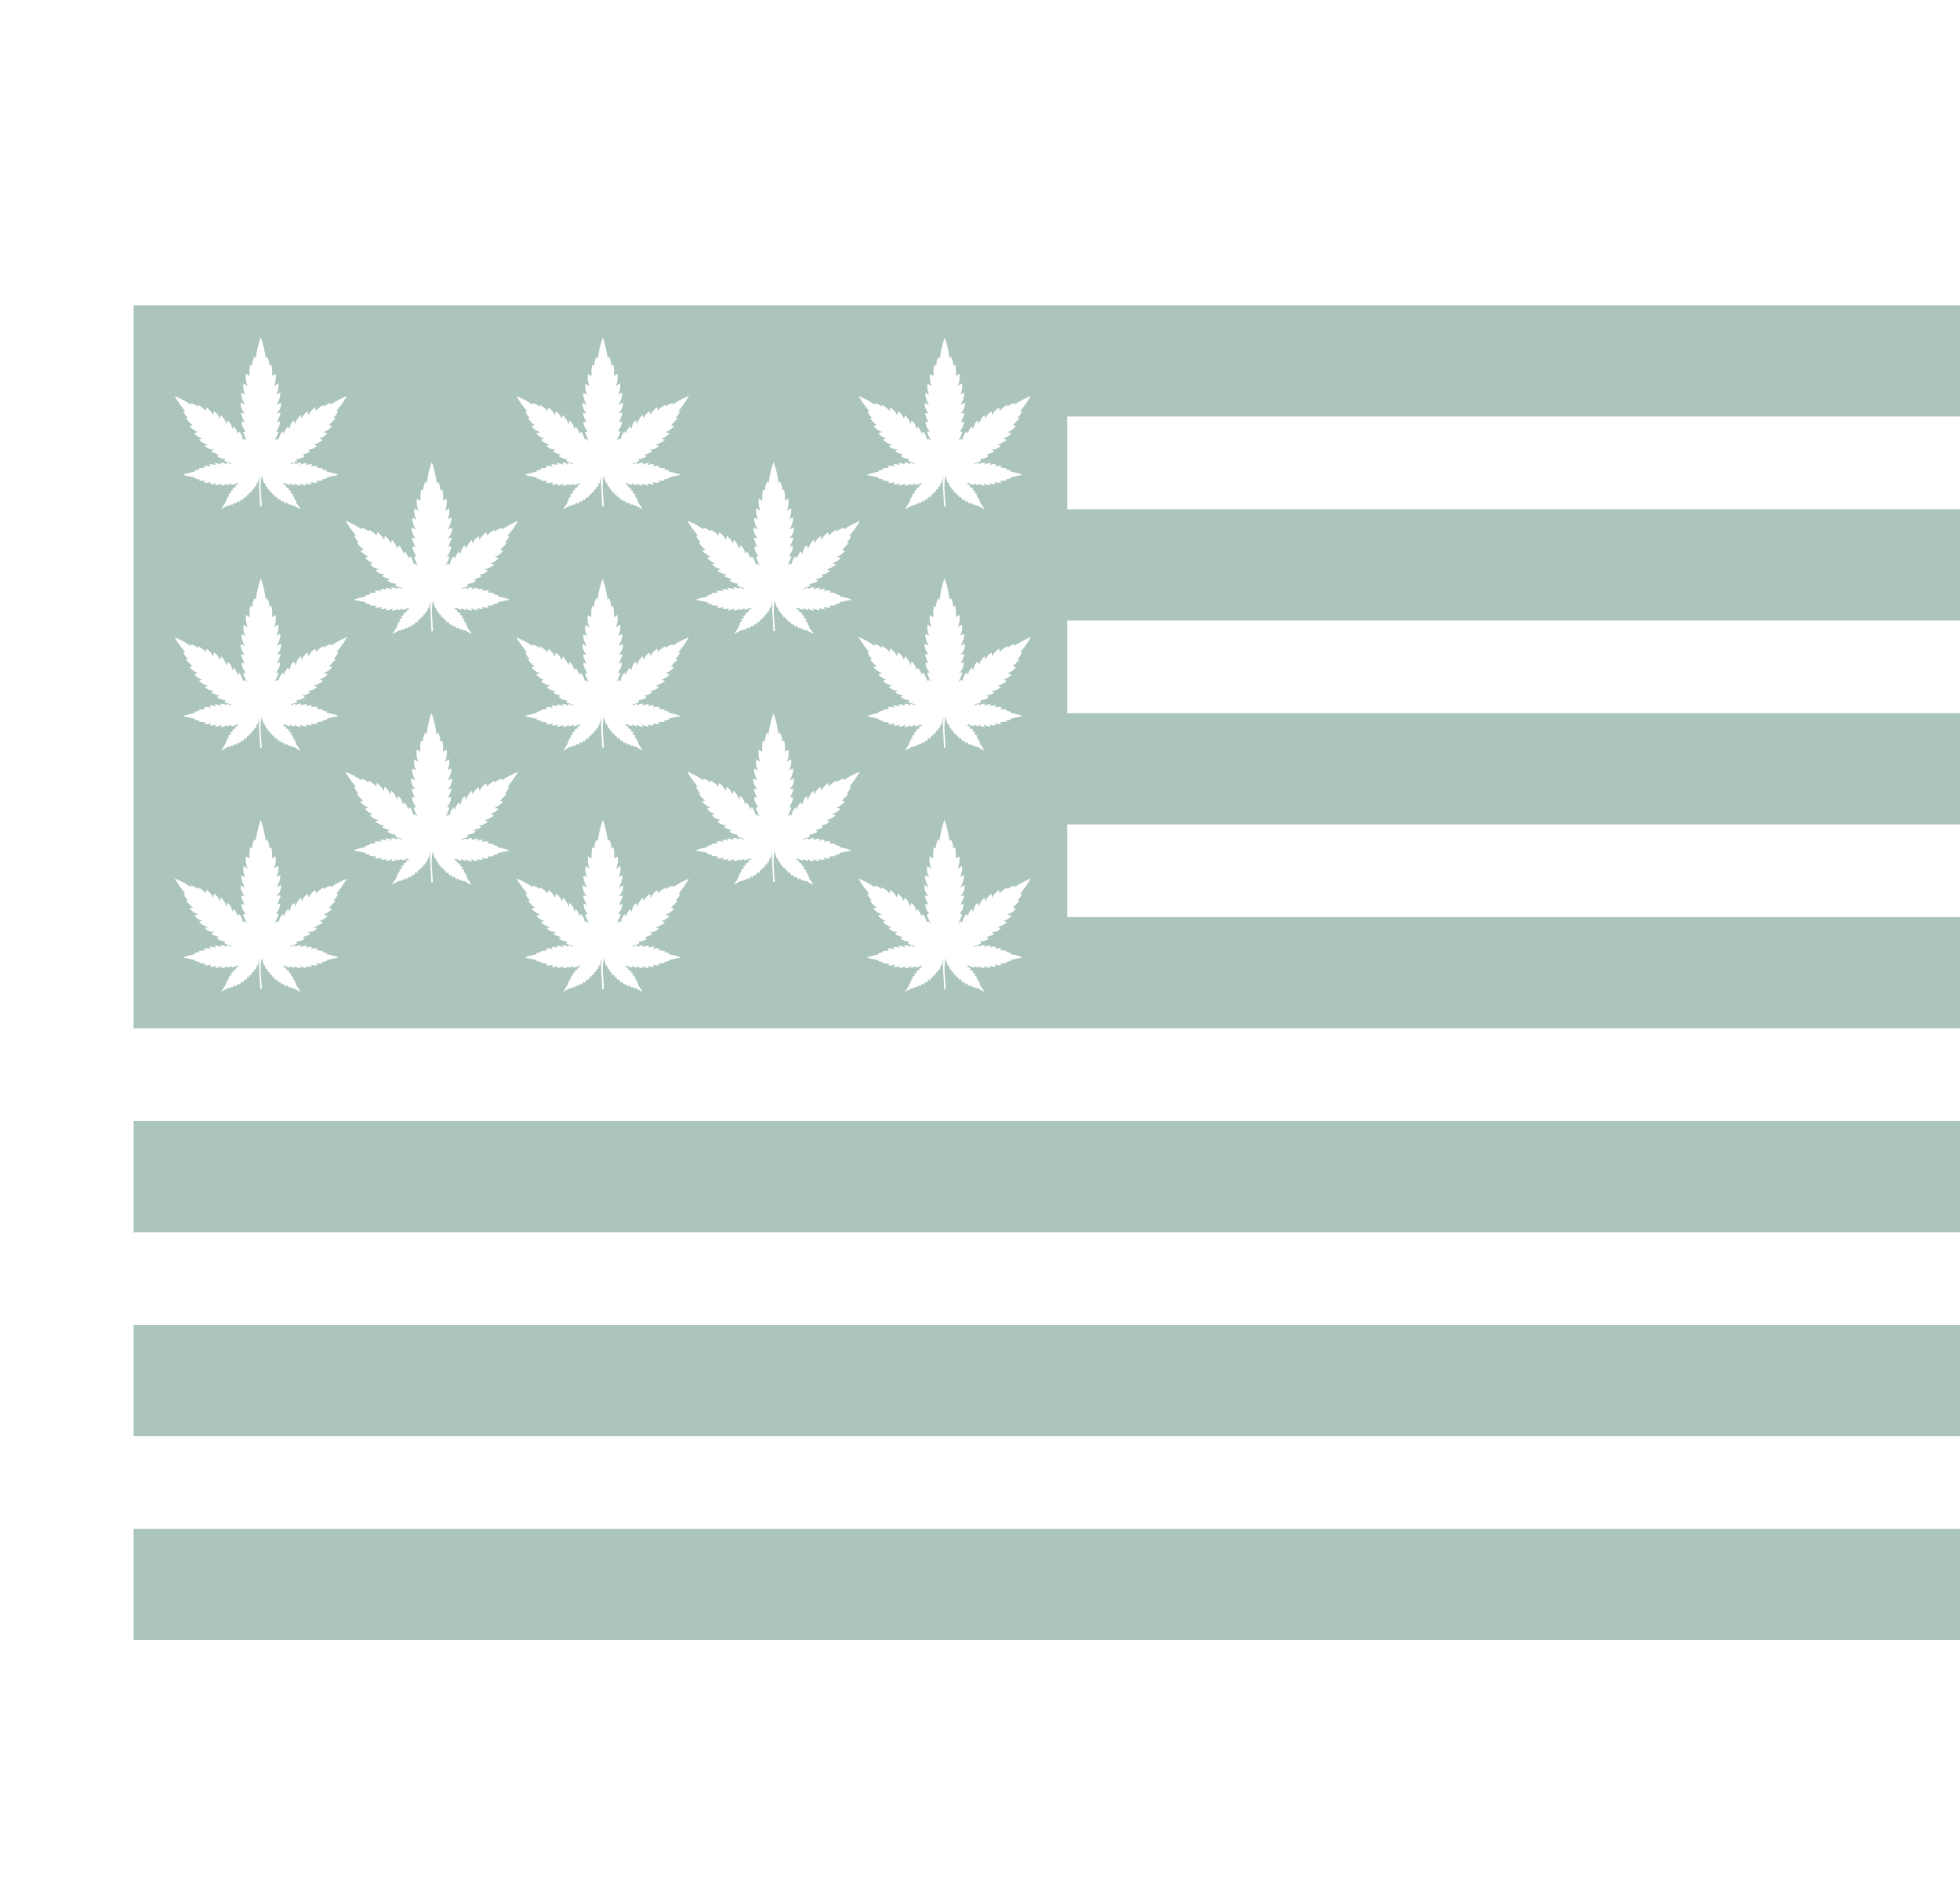 <svg xmlns="http://www.w3.org/2000/svg" xmlns:xlink="http://www.w3.org/1999/xlink" width="107.514" height="103.514" viewBox="0 0 107.514 103.514">
  <defs>
    <clipPath id="clip-path">
      <rect id="Rectangle_3070" data-name="Rectangle 3070" width="107.514" height="103.514" rx="5" transform="translate(59 63)" fill="#b59b9b"/>
    </clipPath>
    <clipPath id="clip-path-2">
      <rect id="Rectangle_3186" data-name="Rectangle 3186" width="102.435" height="73.227" fill="#acc5bc"/>
    </clipPath>
  </defs>
  <g id="Icon_US_strains" data-name="Icon US strains" transform="translate(-59 -63)" clip-path="url(#clip-path)">
    <g id="US_strain_icon" data-name="US strain icon" transform="translate(66.328 79.746)">
      <g id="Group_64666" data-name="Group 64666" transform="translate(0 0)" clip-path="url(#clip-path-2)">
        <path id="Path_58417" data-name="Path 58417" d="M102.42,72.139H0v6.1H102.435c-.009-.193-.016-.385-.016-.579Z" transform="translate(0 -5.017)" fill="#acc5bc"/>
        <rect id="Rectangle_3184" data-name="Rectangle 3184" width="102.42" height="6.105" transform="translate(0 55.935)" fill="#acc5bc"/>
        <rect id="Rectangle_3185" data-name="Rectangle 3185" width="102.42" height="6.105" transform="translate(0 44.748)" fill="#acc5bc"/>
        <path id="Path_58418" data-name="Path 58418" d="M51.214,33.562V28.478h51.2v-6.1h-51.2V17.291h51.2v-6.1h-51.2V6.1h51.2V0H0V39.665H102.42v-6.1ZM31.268,12.214a.765.765,0,0,1,.381.2c.008-.036.015-.065.023-.1a1.681,1.681,0,0,1,.416.321c.011-.06.02-.114.033-.186a1.079,1.079,0,0,1,.375.435l.042-.227a.814.814,0,0,1,.325.422l.063-.208a1.21,1.21,0,0,1,.306.505l.052-.208a.573.573,0,0,1,.251.475l.093-.142a1.02,1.02,0,0,1,.221.417l.021-.08c.017-.06.041-.069.082-.02a.527.527,0,0,1,.09.135c.037.088.064.181.1.273l.018-.013c.067-.062.068-.061.115.019a.209.209,0,0,0,.042.039l.016-.013c-.015-.036-.029-.072-.044-.1-.043-.094-.088-.185-.128-.279-.031-.074-.017-.093.061-.1.018,0,.035,0,.06-.006-.029-.038-.052-.067-.072-.1a.871.871,0,0,1-.154-.377.226.226,0,0,1,.017-.078.56.56,0,0,1,.071.017c.023.008.047.022.087.041-.034-.063-.063-.107-.084-.155a3.061,3.061,0,0,1-.108-.292c-.019-.064,0-.078.068-.065l.118.022a1.607,1.607,0,0,1-.153-.234A.97.97,0,0,1,34,12.272c-.008-.073.021-.084.085-.047.046.026.092.052.138.074a.17.17,0,0,0-.024-.069,1.36,1.36,0,0,1-.16-.493.254.254,0,0,1,.016-.078.381.381,0,0,1,.073.02c.041.02.082.042.137.071a.89.89,0,0,1-.1-.611l.221.139A1.179,1.179,0,0,1,34.3,10.6l.186.119c0-.1,0-.206,0-.306s.025-.2.04-.317l.116.07a.862.862,0,0,1,.127-.505l.067.095A5.219,5.219,0,0,1,35.1,8.612h.013a5.285,5.285,0,0,1,.263,1.134l.076-.072a.89.89,0,0,1,.121.49l.109-.062a1.918,1.918,0,0,1,.043.618l.192-.116a1.207,1.207,0,0,1-.088.672l.234-.146a.992.992,0,0,1-.1.6,1.37,1.37,0,0,0,.15-.071c.043-.022.067-.01.066.04,0,.02,0,.039,0,.058a1.483,1.483,0,0,1-.168.484c-.007.014-.012.028-.027.06l.225-.122a1.086,1.086,0,0,1,.009.145.719.719,0,0,1-.188.394l-.052.059.116-.022c.088-.02.113,0,.081.087-.042.12-.1.235-.15.353-.007.018-.018.035-.035.07a.808.808,0,0,1,.075-.037c.027-.009.056-.014.083-.021a.306.306,0,0,1,.013.092.9.9,0,0,1-.182.406l-.04.056.048,0c.094.006.1.022.07.107s-.079.169-.118.254c-.019.041-.034.083-.052.124l.018.013a.228.228,0,0,0,.043-.042c.045-.074.052-.075.114-.017l.028.02c.007-.031.011-.056.016-.081a.723.723,0,0,1,.161-.33c.043-.048.065-.042.084.019.007.022.012.046.022.079A1.018,1.018,0,0,1,36.6,13.5l.088.14c.07-.314.143-.444.261-.452l.047.19a1.145,1.145,0,0,1,.307-.508c.022.075.039.134.06.206a.707.707,0,0,1,.33-.406c.011.068.022.136.036.215a1,1,0,0,1,.374-.431c.012.069.022.123.033.183a1.706,1.706,0,0,1,.417-.322c.009.04.016.069.022.1a.763.763,0,0,1,.381-.2c0,.033,0,.059,0,.087.108-.068.208-.14.317-.2.182-.1.368-.185.553-.275v.026a4.956,4.956,0,0,1-.561.792l.09.008a.759.759,0,0,1-.243.355l.116.036-.365.377.166.052a1.039,1.039,0,0,1-.469.327l.222.068a.852.852,0,0,1-.448.277l.2.082a1.354,1.354,0,0,1-.517.258l.182.068a.588.588,0,0,1-.5.2c.039.03.065.052.093.071s.033.052,0,.07a1.29,1.29,0,0,1-.171.078c-.068.024-.139.039-.224.063.033.014.054.02.073.03s.049.024.048.034a.084.084,0,0,1-.036.056.541.541,0,0,1-.132.069c-.092.028-.188.047-.284.071h0a.248.248,0,0,0,.011.022c.048.071.047.081-.033.108s-.159.046-.236.074c-.026.009-.046.037-.068.057l.015.018c.087-.027.165-.093.269-.081-.006.036-.01.065-.017.1a.4.4,0,0,1,.335-.113l-.062.12a.748.748,0,0,1,.376-.1l-.06.123a.541.541,0,0,1,.345-.052l-.075.124a.684.684,0,0,1,.374-.035l-.057.095.339.033-.024.057.274.071-.041.058a3.139,3.139,0,0,1,.625.156v.029l-.625.128.033.052-.278.059.026.062-.341.02.052.1a.725.725,0,0,1-.372-.047l.071.127a.542.542,0,0,1-.342-.064c.02.047.034.083.052.129a.844.844,0,0,1-.37-.116l.06.126a.4.4,0,0,1-.329-.13c0,.041.006.072.008.119-.057-.019-.1-.03-.148-.048s-.089-.045-.142-.071c.014.035.023.058.037.091a.523.523,0,0,1-.332-.13c.043.113-.078.049-.088.109a.273.273,0,0,1,.208.09l-.068.032.234.112-.081.039.2.129-.091.033.2.149-.081.03c.042.068.141.1.136.212.08.087.093.12.052.152.058.079.118.156.174.236a1.245,1.245,0,0,1,.067.131h-.026l-.348-.2c-.083.042-.126-.031-.186-.059l-.025.034-.175-.137c-.006.022-.012.044-.022.085l-.167-.187c-.006.02-.012.046-.025.093l-.146-.181-.033.081-.135-.224-.024.073a.271.271,0,0,1-.113-.2l-.052.061c-.033-.067-.061-.123-.09-.18l-.039.062-.1-.207c-.039.033-.056,0-.071-.037s-.03-.075-.045-.111l-.045.009c-.023-.069-.045-.138-.06-.189-.031-.014-.052-.019-.06-.03a.187.187,0,0,1-.02-.052l-.1-.328a3.411,3.411,0,0,0-.052.784c.019.271.038.542.057.812,0,.028,0,.056,0,.084h-.088v-.052c-.007-.156-.011-.309-.02-.462-.012-.243-.033-.486-.039-.729a3.282,3.282,0,0,1,.033-.381l-.012,0c-.032.118-.063.235-.1.359l-.049-.029c-.011.057-.02.11-.032.163-.009.036-.021.075-.064.041-.064.039-.014.166-.124.15l-.1.193-.02-.008-.023-.044-.1.185-.048-.06c-.022.079-.032.159-.114.2-.009-.026-.017-.049-.024-.069-.043.07-.086.14-.129.208l-.019-.009c-.007-.022-.014-.044-.02-.059l-.149.181c-.011-.047-.018-.072-.022-.09-.052.057-.1.116-.169.185l-.02-.085-.18.136-.028-.037c-.107.081-.142.092-.17.055l-.37.2h-.026l.246-.375-.02-.009c.03-.052.06-.108.089-.162l-.032-.018.156-.167-.079-.035.2-.143-.09-.036.2-.127-.079-.042.233-.11-.067-.033c.052-.074.133-.08.211-.1l-.093-.024-.018-.06a.473.473,0,0,1-.315.124l.03-.089a.631.631,0,0,1-.286.1l.01-.1a.379.379,0,0,1-.329.123l.06-.123a.765.765,0,0,1-.375.116l.059-.127a.535.535,0,0,1-.344.063l.072-.127a.673.673,0,0,1-.372.049l.052-.1-.341-.02c.013-.033.02-.049.023-.06l-.274-.06.026-.052-.624-.129v-.029a3.3,3.3,0,0,1,.624-.156l-.041-.059.274-.069-.024-.06.341-.03-.06-.1a.733.733,0,0,1,.377.038l-.077-.124a.534.534,0,0,1,.345.051l-.059-.127a.863.863,0,0,1,.377.1l-.065-.119a.4.4,0,0,1,.329.1c0-.117,0-.12.109-.079l.043.017.107.047.015-.022a.233.233,0,0,0-.065-.052c-.069-.026-.141-.044-.212-.066-.113-.035-.113-.037-.052-.137v-.007a2.481,2.481,0,0,1-.247-.055.786.786,0,0,1-.179-.09c-.046-.03-.037-.058.014-.078l.086-.033c-.069-.018-.123-.028-.173-.046a1.629,1.629,0,0,1-.208-.085c-.059-.03-.057-.049-.006-.088l.083-.064a.584.584,0,0,1-.5-.2l.186-.068a.9.9,0,0,1-.5-.266l.176-.072a.741.741,0,0,1-.433-.286l.208-.061a1.024,1.024,0,0,1-.473-.327l.179-.052a1.626,1.626,0,0,1-.365-.376l.1-.033a.76.76,0,0,1-.243-.354l.09-.011a5.1,5.1,0,0,1-.562-.789v-.026c.156.074.317.142.469.224s.266.163.4.247l0-.085m-1.3,6.83a.745.745,0,0,1-.243.354l.116.037c-.13.134-.248.257-.365.377l.166.052a1.044,1.044,0,0,1-.469.327l.222.067a.846.846,0,0,1-.448.277l.2.083a1.374,1.374,0,0,1-.517.258l.182.068a.59.59,0,0,1-.5.2c.039.03.065.052.093.071s.033.052,0,.07a1.181,1.181,0,0,1-.171.078c-.068.025-.139.04-.225.064a.612.612,0,0,1,.074.03c.019.009.049.024.048.033a.088.088,0,0,1-.035.056.517.517,0,0,1-.133.069c-.092.028-.188.047-.285.071h0l.012.022c.048.071.047.082-.033.109s-.159.046-.236.074a.24.24,0,0,0-.068.057l.015.018c.087-.027.165-.094.269-.082-.007.037-.011.066-.017.1a.4.4,0,0,1,.341-.118l-.062.121a.751.751,0,0,1,.376-.1l-.06.123a.534.534,0,0,1,.345-.052l-.076.124a.694.694,0,0,1,.374-.036l-.057.1.339.032c-.013.033-.02.052-.023.058l.273.071-.04.058a3.13,3.13,0,0,1,.624.156v.029l-.624.128.032.052-.277.059.026.062-.342.02.052.1a.733.733,0,0,1-.371-.047l.071.126a.542.542,0,0,1-.342-.064c.02.047.034.083.052.129a.847.847,0,0,1-.37-.116l.06.126a.4.4,0,0,1-.326-.13c0,.04.006.071.008.119-.057-.019-.1-.031-.148-.049s-.089-.044-.142-.071c.014.035.023.059.037.091a.515.515,0,0,1-.332-.131c.043.112-.078.049-.088.108a.272.272,0,0,1,.207.09l-.063.033.234.112-.081.04.2.129-.091.033.2.149-.081.029c.042.069.141.1.136.214.08.087.093.119.052.151.058.079.119.156.174.236a1.161,1.161,0,0,1,.067.131h-.026l-.348-.2c-.083.043-.125-.031-.186-.058l-.025.033-.179-.134-.022.086-.166-.188-.026.094-.146-.182-.033.082-.135-.225-.024.073a.273.273,0,0,1-.113-.2l-.052.061-.09-.18c-.009.015-.018.03-.039.063l-.1-.208c-.039.033-.056,0-.071-.037s-.03-.075-.044-.11l-.046.008c-.023-.068-.045-.137-.06-.188-.03-.015-.052-.018-.06-.031a.167.167,0,0,1-.02-.052l-.1-.327a3.4,3.4,0,0,0-.052.784c.018.271.037.542.056.812a.61.61,0,0,1,0,.083H25.7V24.21c-.006-.156-.011-.308-.019-.462-.013-.243-.033-.485-.039-.729a3.5,3.5,0,0,1,.033-.381l-.012,0c-.031.118-.063.236-.095.359l-.047-.026c-.01.057-.019.111-.032.164-.008.036-.021.074-.064.041-.063.038-.013.165-.123.149l-.1.193-.02-.007-.023-.045c-.033.062-.063.12-.1.185l-.048-.06c-.021.079-.032.16-.114.2l-.023-.07-.129.208-.019-.009-.02-.058-.149.18c-.011-.047-.018-.071-.022-.089l-.169.185-.02-.086-.18.137-.028-.038c-.107.082-.142.092-.17.055l-.37.206h-.026l.245-.375-.02-.009.089-.162-.032-.019.156-.167-.079-.035.2-.143-.089-.036.2-.126-.079-.042.232-.111-.067-.033c.052-.074.133-.08.212-.1l-.094-.024c0-.016-.011-.036-.018-.06a.465.465,0,0,1-.315.124L24.143,23a.636.636,0,0,1-.287.1l.01-.1a.378.378,0,0,1-.329.123L23.6,23a.766.766,0,0,1-.376.116l.059-.127a.54.54,0,0,1-.344.063l.072-.127a.662.662,0,0,1-.372.048l.052-.095-.341-.02c.013-.033.02-.052.024-.06l-.274-.061c.016-.03.022-.043.026-.052l-.624-.127v-.03a3.263,3.263,0,0,1,.624-.156l-.041-.059.274-.069-.024-.06.341-.03-.06-.1a.733.733,0,0,1,.377.038c-.031-.048-.052-.083-.077-.125a.539.539,0,0,1,.344.052L23.2,21.9a.835.835,0,0,1,.377.1l-.064-.119a.394.394,0,0,1,.329.1c-.006-.118,0-.121.109-.08l.042.017.107.047.015-.022c-.021-.019-.04-.045-.065-.052-.069-.026-.14-.044-.211-.066-.113-.035-.113-.037-.052-.137v-.007c-.084-.015-.167-.033-.247-.056a.753.753,0,0,1-.179-.091c-.046-.029-.037-.057.015-.077l.086-.033c-.07-.019-.123-.028-.174-.046a1.691,1.691,0,0,1-.208-.086c-.058-.03-.056-.049-.006-.088.023-.017.047-.035.084-.064a.581.581,0,0,1-.5-.2l.187-.068c-.27-.08-.457-.173-.5-.266l.176-.072a.744.744,0,0,1-.433-.285l.207-.062a1.021,1.021,0,0,1-.472-.327L22,19.814a1.646,1.646,0,0,1-.365-.376l.1-.033a.75.75,0,0,1-.242-.355l.09-.01a5.1,5.1,0,0,1-.562-.789v-.026c.156.074.316.142.468.225s.266.163.4.246l0-.085a.754.754,0,0,1,.381.2c.008-.036.015-.065.023-.1a1.7,1.7,0,0,1,.416.321c.011-.06.02-.114.033-.185a1.067,1.067,0,0,1,.375.435c.015-.08.027-.147.042-.228a.819.819,0,0,1,.325.422l.064-.208a1.217,1.217,0,0,1,.305.505l.052-.208a.577.577,0,0,1,.251.475l.093-.141a1.016,1.016,0,0,1,.221.416c.009-.035.016-.057.021-.079.017-.06.041-.069.083-.021a.572.572,0,0,1,.089.136c.037.088.064.181.1.273l.018-.014c.067-.061.068-.061.115.019a.209.209,0,0,0,.042.039l.016-.013c-.015-.035-.028-.071-.044-.1-.042-.092-.087-.184-.127-.278-.032-.074-.018-.092.061-.1a.575.575,0,0,0,.06-.007c-.029-.037-.052-.066-.073-.1a.882.882,0,0,1-.154-.377.279.279,0,0,1,.017-.078.474.474,0,0,1,.072.018c.025.008.047.021.087.04-.034-.064-.064-.108-.084-.156-.041-.095-.077-.193-.109-.292-.019-.063,0-.078.069-.065l.118.023a1.649,1.649,0,0,1-.154-.235.994.994,0,0,1-.07-.274c-.008-.073.021-.084.085-.047.045.026.091.052.137.074a.17.17,0,0,0-.024-.069,1.4,1.4,0,0,1-.161-.493.279.279,0,0,1,.017-.078.5.5,0,0,1,.073.02c.042.019.081.042.137.071a.885.885,0,0,1-.1-.611l.221.138A1.175,1.175,0,0,1,24.919,17l.187.118c0-.1-.006-.2,0-.305s.024-.2.039-.317l.116.069a.861.861,0,0,1,.127-.5l.067.094a5.2,5.2,0,0,1,.265-1.145h.013A5.272,5.272,0,0,1,26,16.145l.076-.073a.9.9,0,0,1,.121.49L26.3,16.5a1.922,1.922,0,0,1,.043.619L26.538,17a1.206,1.206,0,0,1-.088.672l.234-.145a.984.984,0,0,1-.1.6,1.306,1.306,0,0,0,.151-.071c.043-.022.067-.009.066.04a.415.415,0,0,1,0,.059,1.483,1.483,0,0,1-.168.484c-.007.013-.013.028-.028.059l.225-.122a.846.846,0,0,1,.009.145.717.717,0,0,1-.187.395l-.052.058c.052-.009.084-.015.115-.022.089-.02.113,0,.082.087-.043.12-.1.235-.15.353-.008.018-.018.035-.035.07a.561.561,0,0,1,.075-.036.636.636,0,0,1,.083-.021.337.337,0,0,1,.013.091.9.9,0,0,1-.182.407l-.04.055.048,0c.093.007.1.022.069.107s-.078.169-.117.255c-.019.04-.034.082-.052.123l.017.013a.262.262,0,0,0,.044-.041c.045-.074.052-.075.113-.018l.029.02c.006-.031.01-.057.016-.082a.726.726,0,0,1,.16-.33c.043-.048.065-.042.084.019.007.022.013.045.022.079a1.011,1.011,0,0,1,.221-.417l.088.14c.07-.315.144-.445.261-.453.014.057.028.114.047.19a1.152,1.152,0,0,1,.306-.508l.061.207a.7.7,0,0,1,.329-.406c.012.067.023.135.036.215a.993.993,0,0,1,.375-.432c.011.069.022.123.033.183a1.672,1.672,0,0,1,.417-.322l.022.1a.753.753,0,0,1,.381-.2c0,.033,0,.059,0,.086.107-.068.208-.14.317-.2.181-.1.368-.184.553-.275v.026a4.954,4.954,0,0,1-.562.791l.091.008M21.022,4.986c.156.074.317.143.469.225s.266.162.4.246l0-.085a.758.758,0,0,1,.381.2c.008-.036.014-.065.022-.1a1.672,1.672,0,0,1,.417.322c.01-.06.02-.114.033-.186a1.069,1.069,0,0,1,.376.435l.042-.227a.819.819,0,0,1,.325.422l.063-.208a1.2,1.2,0,0,1,.306.505l.052-.208a.574.574,0,0,1,.251.475l.092-.141a1,1,0,0,1,.221.417c.009-.035.015-.058.021-.08.017-.06.041-.069.083-.02a.536.536,0,0,1,.088.135c.038.088.065.181.1.274a.115.115,0,0,0,.018-.015c.068-.061.069-.06.116.019a.213.213,0,0,0,.042.04l.016-.013c-.015-.036-.028-.072-.044-.1-.043-.093-.087-.185-.127-.278-.032-.074-.018-.093.061-.1.018,0,.035,0,.06-.007-.029-.038-.052-.067-.073-.1a.882.882,0,0,1-.154-.377.286.286,0,0,1,.017-.079.62.62,0,0,1,.072.018c.025.008.047.022.087.041a1.607,1.607,0,0,1-.084-.156,2.961,2.961,0,0,1-.109-.291c-.019-.064,0-.079.069-.066l.118.023a1.64,1.64,0,0,1-.154-.234.969.969,0,0,1-.07-.274c-.008-.073.02-.084.085-.047.045.026.091.052.136.074a.152.152,0,0,0-.023-.069,1.381,1.381,0,0,1-.161-.492.231.231,0,0,1,.017-.079.4.4,0,0,1,.073.02c.042.02.081.042.137.071a.885.885,0,0,1-.094-.613l.221.138a1.168,1.168,0,0,1-.085-.673l.186.119c0-.1,0-.206,0-.307s.025-.2.039-.316l.116.069a.875.875,0,0,1,.127-.5l.067.094a5.253,5.253,0,0,1,.266-1.145h.013A5.343,5.343,0,0,1,26,2.9l.075-.073a.884.884,0,0,1,.121.491l.109-.063a1.935,1.935,0,0,1,.043.621l.192-.116a1.215,1.215,0,0,1-.089.672l.234-.146a.987.987,0,0,1-.1.6,1.293,1.293,0,0,0,.15-.071c.044-.022.067-.01.066.04a.415.415,0,0,1,0,.059,1.5,1.5,0,0,1-.167.484.63.63,0,0,0-.028.059l.225-.122a1.082,1.082,0,0,1,.009.144.712.712,0,0,1-.188.395l-.052.059c.052-.01.085-.015.116-.022.088-.02.113,0,.082.087-.043.119-.1.235-.15.353-.008.018-.019.035-.036.07a.708.708,0,0,1,.075-.037.849.849,0,0,1,.084-.021.338.338,0,0,1,.012.092.893.893,0,0,1-.182.406l-.04.055a.384.384,0,0,1,.048,0c.094.006.1.022.07.107s-.079.169-.118.254c-.019.04-.034.082-.052.123l.018.013a.2.2,0,0,0,.043-.041c.045-.074.052-.075.114-.017a.188.188,0,0,0,.028.02c.007-.03.011-.056.016-.081a.727.727,0,0,1,.161-.331c.043-.047.065-.041.084.02.007.022.012.045.022.079a1.009,1.009,0,0,1,.221-.417l.089.14c.07-.315.143-.445.261-.453l.047.19a1.147,1.147,0,0,1,.307-.507c.022.074.039.133.06.206a.7.7,0,0,1,.33-.406c.011.068.022.135.036.215a1,1,0,0,1,.374-.432c.012.069.022.123.033.183a1.729,1.729,0,0,1,.417-.322l.022.1a.755.755,0,0,1,.381-.2c0,.034,0,.059,0,.086.108-.067.208-.14.317-.2.182-.1.368-.184.553-.276V5.01a4.857,4.857,0,0,1-.561.792l.09.008a.741.741,0,0,1-.243.355l.116.037-.365.377.166.052a1.044,1.044,0,0,1-.469.327l.222.067a.853.853,0,0,1-.448.278l.2.082a1.354,1.354,0,0,1-.517.258l.182.068a.59.59,0,0,1-.5.2c.039.03.065.052.093.071a.038.038,0,0,1,0,.07,1.182,1.182,0,0,1-.171.078c-.068.024-.139.04-.225.063.034.014.055.02.074.03s.049.025.048.034a.086.086,0,0,1-.035.056.547.547,0,0,1-.133.069c-.092.028-.188.047-.284.071h0l.011.022c.048.07.047.081-.033.108s-.159.046-.236.074a.248.248,0,0,0-.068.057l.015.018c.087-.027.165-.094.269-.082-.006.037-.01.066-.017.1a.4.4,0,0,1,.335-.114l-.062.121a.748.748,0,0,1,.376-.1l-.06.123a.529.529,0,0,1,.345-.052l-.078.123a.693.693,0,0,1,.374-.035l-.057.095.339.033c-.013.033-.02.052-.023.057l.273.071-.04.058a3.13,3.13,0,0,1,.624.156v.028l-.624.128.032.052-.277.06.026.061-.342.02.052.1a.723.723,0,0,1-.371-.047l.071.127a.542.542,0,0,1-.342-.064c.02.047.034.082.052.129a.837.837,0,0,1-.37-.117c.023.047.039.082.06.126a.4.4,0,0,1-.326-.129c0,.041.006.071.008.119-.057-.019-.1-.031-.148-.049s-.089-.044-.142-.071l.037.092a.521.521,0,0,1-.332-.132c.043.113-.078.049-.088.108a.275.275,0,0,1,.207.09l-.063.033.234.112-.081.039.2.128-.091.033.2.149-.081.029c.042.069.141.1.136.213.08.088.093.12.052.152.058.078.119.156.174.236a1.245,1.245,0,0,1,.067.131h-.026l-.348-.2c-.083.042-.125-.032-.186-.059l-.025.034-.179-.135-.022.086-.166-.188-.026.093-.146-.181-.033.081-.135-.223-.024.072a.274.274,0,0,1-.113-.2l-.052.061-.09-.181-.039.064-.1-.208c-.039.033-.056,0-.071-.036l-.044-.112-.046.009c-.023-.068-.045-.137-.06-.188-.03-.015-.052-.019-.06-.031a.188.188,0,0,1-.02-.054c-.033-.109-.064-.219-.1-.328a3.36,3.36,0,0,0-.052.784c.018.271.037.542.056.812a.63.63,0,0,1,0,.084H25.7v-.052c-.006-.156-.011-.309-.019-.462-.013-.244-.033-.486-.039-.729a3.479,3.479,0,0,1,.033-.381l-.012,0c-.031.118-.063.236-.095.359l-.047-.026c-.01.058-.019.111-.032.164-.008.036-.021.074-.064.041-.063.038-.013.165-.123.149l-.1.194-.02-.008-.023-.044-.1.185-.048-.06c-.021.079-.032.159-.114.2l-.023-.07-.129.208-.019-.01-.02-.058-.149.18c-.011-.047-.018-.071-.022-.089l-.169.185-.02-.085-.18.136-.028-.038c-.107.082-.142.092-.17.055l-.37.206h-.026l.245-.375-.02-.009.089-.162-.032-.018.156-.167-.079-.035.2-.143-.089-.036.2-.127-.079-.041.232-.111-.067-.033c.052-.074.133-.079.212-.1l-.094-.024-.018-.06a.465.465,0,0,1-.315.124l.031-.089a.636.636,0,0,1-.287.1l.01-.1a.378.378,0,0,1-.329.123c.021-.043.038-.076.06-.123a.75.75,0,0,1-.376.116l.059-.127a.528.528,0,0,1-.344.063l.072-.127a.671.671,0,0,1-.372.049l.052-.1-.341-.02c.013-.033.02-.052.024-.06L22.1,9.5c.016-.03.022-.043.026-.052L21.5,9.319V9.29a3.262,3.262,0,0,1,.624-.156l-.041-.059.274-.068-.024-.06.341-.03-.06-.1a.733.733,0,0,1,.377.039l-.077-.125a.539.539,0,0,1,.344.052L23.2,8.658a.847.847,0,0,1,.377.1c-.026-.047-.043-.08-.064-.119a.4.4,0,0,1,.329.1c-.006-.117,0-.121.109-.08l.042.018.107.047.015-.021c-.021-.019-.04-.045-.065-.052-.069-.026-.14-.044-.211-.065-.113-.036-.113-.037-.052-.137V8.449a2.441,2.441,0,0,1-.247-.055.753.753,0,0,1-.179-.091c-.046-.03-.037-.057.015-.077l.086-.033c-.07-.018-.123-.027-.174-.045a1.844,1.844,0,0,1-.208-.085c-.058-.03-.056-.049-.006-.088l.084-.064a.583.583,0,0,1-.5-.2l.187-.068a.884.884,0,0,1-.5-.266l.176-.072a.735.735,0,0,1-.433-.285l.207-.061a1.016,1.016,0,0,1-.472-.328L22,6.578a1.627,1.627,0,0,1-.365-.376l.1-.032a.757.757,0,0,1-.242-.355l.09-.01a5.1,5.1,0,0,1-.562-.789Zm-8.508,7.228a.765.765,0,0,1,.381.2c.008-.036.015-.065.023-.1a1.681,1.681,0,0,1,.416.321c.011-.06.02-.114.033-.186a1.086,1.086,0,0,1,.375.435c.014-.079.027-.146.042-.227a.818.818,0,0,1,.324.422c.023-.074.041-.133.064-.208a1.217,1.217,0,0,1,.305.505l.052-.208a.571.571,0,0,1,.251.475l.093-.142a1.009,1.009,0,0,1,.221.417c.01-.035.016-.058.022-.08.016-.06.04-.069.082-.02a.523.523,0,0,1,.089.135c.037.088.064.181.1.273l.018-.013c.068-.062.068-.061.115.019a.214.214,0,0,0,.043.039l.015-.013c-.014-.036-.027-.072-.043-.1-.043-.094-.088-.185-.127-.279-.032-.074-.018-.093.061-.1.017,0,.034,0,.059-.006-.028-.038-.052-.067-.072-.1a.871.871,0,0,1-.154-.377.226.226,0,0,1,.017-.078.664.664,0,0,1,.072.017c.022.008.047.022.087.041-.03-.05-.058-.1-.083-.155a2.835,2.835,0,0,1-.109-.292c-.019-.064,0-.078.068-.065l.118.022a1.607,1.607,0,0,1-.153-.234.938.938,0,0,1-.07-.274c-.009-.073.02-.084.085-.047.045.026.091.052.137.074a.165.165,0,0,0-.024-.069,1.4,1.4,0,0,1-.161-.493.286.286,0,0,1,.017-.078.464.464,0,0,1,.073.02c.042.02.081.042.137.071a.885.885,0,0,1-.1-.611l.221.139a1.179,1.179,0,0,1-.085-.674l.187.119c0-.1-.006-.206,0-.306s.024-.2.039-.317l.115.07a.876.876,0,0,1,.127-.505l.068.095a5.218,5.218,0,0,1,.265-1.146h.013a5.341,5.341,0,0,1,.263,1.134l.076-.072a.9.9,0,0,1,.121.49l.109-.062a1.918,1.918,0,0,1,.043.618l.192-.116a1.215,1.215,0,0,1-.087.672l.234-.146a.985.985,0,0,1-.1.6,1.307,1.307,0,0,0,.151-.071c.043-.022.067-.01.066.04,0,.02,0,.039,0,.058a1.483,1.483,0,0,1-.168.484c-.008.014-.013.028-.028.06l.225-.122a.951.951,0,0,1,.009.145.718.718,0,0,1-.187.394l-.052.059.115-.022c.089-.02.113,0,.082.087-.043.12-.1.235-.15.353-.008.018-.019.035-.035.07a.708.708,0,0,1,.075-.037c.027-.009.055-.014.083-.021a.339.339,0,0,1,.013.092.9.9,0,0,1-.182.406l-.042.061.049,0c.093.006.1.022.069.107s-.079.169-.118.254c-.019.041-.033.083-.052.124l.018.013a.228.228,0,0,0,.043-.042c.046-.074.052-.075.114-.017l.029.02c.006-.031.01-.057.016-.082a.726.726,0,0,1,.16-.33c.043-.048.065-.041.084.02.007.022.012.045.022.079a1.014,1.014,0,0,1,.221-.417l.089.14c.07-.314.144-.444.261-.452l.047.19a1.137,1.137,0,0,1,.307-.507c.022.074.04.133.06.2a.7.7,0,0,1,.329-.4c.012.067.023.135.037.214a1,1,0,0,1,.374-.431c.012.069.022.123.033.183a1.672,1.672,0,0,1,.417-.322l.022.1a.762.762,0,0,1,.381-.2c0,.034,0,.059,0,.087.107-.068.207-.141.316-.2.182-.1.368-.184.553-.275v.026a4.863,4.863,0,0,1-.562.792l.091.008a.754.754,0,0,1-.243.355l.116.036-.365.377.165.052a1.029,1.029,0,0,1-.468.327l.222.068a.852.852,0,0,1-.448.277l.2.083a1.388,1.388,0,0,1-.517.258l.182.067a.589.589,0,0,1-.5.2c.039.03.065.052.093.071s.034.052,0,.07a1.171,1.171,0,0,1-.17.078c-.068.024-.14.04-.225.063.025.009.049.019.074.03s.049.025.047.034a.086.086,0,0,1-.035.056.541.541,0,0,1-.132.069c-.092.028-.188.047-.285.071h0l.012.022c.048.071.047.081-.033.109s-.159.045-.236.074a.253.253,0,0,0-.068.056l.014.018c.088-.027.165-.093.269-.081-.006.036-.009.065-.016.1a.4.4,0,0,1,.335-.114l-.063.12a.76.76,0,0,1,.376-.1l-.062.116a.535.535,0,0,1,.345-.052l-.076.123a.706.706,0,0,1,.375-.035l-.057.1.339.032c-.014.033-.021.052-.024.057l.274.071-.041.059a3.092,3.092,0,0,1,.625.156v.028l-.625.128.033.052-.277.059c.006.016.012.032.025.062l-.341.02.052.1a.727.727,0,0,1-.372-.047l.071.127a.539.539,0,0,1-.341-.064c.02.047.033.083.052.129a.84.84,0,0,1-.37-.116l.06.126a.4.4,0,0,1-.329-.129c0,.04.006.071.008.119-.057-.019-.1-.031-.148-.049s-.089-.045-.142-.071l.037.091a.516.516,0,0,1-.332-.132c.043.113-.078.049-.088.109a.273.273,0,0,1,.208.09l-.064.033.234.113-.081.039.2.129-.09.033.2.15-.082.029c.043.069.141.1.137.213.08.087.093.12.052.152.058.079.118.156.173.236a1.166,1.166,0,0,1,.068.131h-.023l-.348-.2c-.083.043-.126-.031-.187-.058l-.024.034-.179-.135-.022.086-.167-.188c-.006.02-.012.047-.025.094l-.146-.182-.033.082-.135-.224-.024.073a.277.277,0,0,1-.114-.2l-.052.061-.089-.18-.039.063-.1-.208c-.039.033-.056,0-.071-.037s-.03-.075-.045-.111l-.046.009c-.022-.068-.044-.137-.06-.188-.03-.015-.052-.019-.06-.031a.146.146,0,0,1-.019-.052l-.1-.327a3.407,3.407,0,0,0-.052.784c.019.271.038.542.057.812a.609.609,0,0,1,0,.083h-.088v-.052c-.006-.156-.011-.308-.019-.462-.013-.243-.034-.485-.039-.729a3.494,3.494,0,0,1,.032-.381l-.011,0-.1.359-.047-.026c-.011.058-.02.111-.032.164-.009.036-.021.075-.064.041-.064.039-.014.166-.124.149l-.1.194-.02-.008-.023-.044-.1.185-.048-.06c-.022.079-.032.159-.114.2l-.024-.069-.129.208-.019-.01-.02-.058-.148.18c-.012-.046-.018-.071-.022-.089-.052.057-.1.115-.17.185-.009-.045-.014-.064-.02-.085l-.179.136-.028-.038c-.108.082-.143.093-.171.056l-.369.2h-.026l.244-.375-.02-.009c.03-.052.06-.108.089-.162l-.032-.018.156-.167-.08-.034.2-.144-.09-.035.2-.127-.079-.042.234-.11-.068-.033c.052-.074.133-.08.212-.1l-.094-.025c0-.015-.011-.036-.018-.06a.471.471,0,0,1-.315.124l.031-.09a.625.625,0,0,1-.287.1l.01-.1a.377.377,0,0,1-.329.124l.06-.123a.765.765,0,0,1-.375.116L13.9,16.6a.528.528,0,0,1-.344.063l.072-.127a.673.673,0,0,1-.372.049l.052-.1-.341-.02.023-.06-.273-.06c.016-.03.022-.044.026-.051l-.625-.129v-.029a3.289,3.289,0,0,1,.625-.156c-.012-.019-.021-.031-.042-.059l.275-.069-.024-.06.341-.029-.06-.1a.728.728,0,0,1,.376.038c-.03-.049-.052-.083-.076-.125a.539.539,0,0,1,.344.052l-.059-.127a.863.863,0,0,1,.377.1l-.064-.119a.4.4,0,0,1,.328.1c0-.117,0-.12.109-.079l.043.017.107.047.015-.022a.236.236,0,0,0-.065-.052c-.069-.026-.14-.044-.211-.066-.113-.035-.113-.037-.052-.137v-.007c-.085-.018-.168-.03-.248-.055a.806.806,0,0,1-.179-.09c-.046-.03-.037-.058.015-.078l.086-.033c-.07-.018-.123-.028-.173-.046a1.667,1.667,0,0,1-.211-.085c-.058-.03-.056-.049-.006-.088l.084-.064a.585.585,0,0,1-.5-.2l.187-.068a.889.889,0,0,1-.492-.27l.175-.071a.741.741,0,0,1-.433-.286l.208-.061a1.014,1.014,0,0,1-.473-.328l.178-.051a1.65,1.65,0,0,1-.365-.377l.1-.032a.754.754,0,0,1-.242-.355l.09-.01a5.067,5.067,0,0,1-.562-.79v-.026c.156.074.316.143.469.225.137.074.265.162.4.246,0-.026,0-.052,0-.085M2.271,4.983c.156.074.315.143.468.225s.266.163.4.246l0-.084a.757.757,0,0,1,.381.2c.008-.036.015-.065.023-.1a1.694,1.694,0,0,1,.417.322c.011-.06.02-.114.033-.185a1.07,1.07,0,0,1,.375.434c.015-.079.027-.146.042-.227a.814.814,0,0,1,.325.422c.022-.074.041-.133.063-.208a1.209,1.209,0,0,1,.306.505l.052-.208A.574.574,0,0,1,5.4,6.8L5.5,6.655a1,1,0,0,1,.221.416c.009-.035.016-.057.022-.079.016-.06.04-.069.082-.02a.548.548,0,0,1,.089.135c.037.088.064.181.1.273.007,0,.012-.009.019-.014.067-.062.068-.06.115.019a.209.209,0,0,0,.042.039L6.2,7.409c-.015-.035-.028-.071-.044-.1-.042-.092-.087-.184-.127-.278-.032-.074-.018-.092.061-.1.018,0,.035,0,.06-.007-.029-.038-.052-.066-.073-.1a.883.883,0,0,1-.154-.376.286.286,0,0,1,.017-.079c.024,0,.048.01.072.017s.047.023.087.042q-.046-.077-.084-.156c-.041-.1-.077-.193-.109-.292-.018-.063,0-.078.069-.065l.118.023A1.694,1.694,0,0,1,5.938,5.7a1.009,1.009,0,0,1-.07-.274c-.008-.074.021-.084.085-.047.046.026.091.052.138.074a.162.162,0,0,0-.025-.069,1.4,1.4,0,0,1-.16-.493.226.226,0,0,1,.017-.078.424.424,0,0,1,.073.02c.041.019.081.042.137.071a.887.887,0,0,1-.1-.611l.221.138a1.168,1.168,0,0,1-.085-.673l.186.118c0-.1,0-.2,0-.306s.024-.2.039-.317l.116.07a.866.866,0,0,1,.127-.5l.067.094a5.274,5.274,0,0,1,.266-1.146h.013A5.4,5.4,0,0,1,7.248,2.9l.076-.072a.886.886,0,0,1,.12.49l.109-.062a1.917,1.917,0,0,1,.044.618l.192-.116a1.206,1.206,0,0,1-.088.672l.234-.146a.991.991,0,0,1-.1.609,1.224,1.224,0,0,0,.15-.071c.044-.022.068-.01.067.04a.417.417,0,0,1-.006.059,1.474,1.474,0,0,1-.167.484c-.007.013-.013.027-.028.059l.225-.122a.841.841,0,0,1,.009.144.712.712,0,0,1-.188.395l-.052.059c.052-.01.085-.015.116-.022.089-.02.113,0,.082.087-.043.119-.1.235-.15.353-.008.018-.018.035-.035.07a.793.793,0,0,1,.074-.037c.028-.009.056-.015.084-.021a.306.306,0,0,1,.012.092.892.892,0,0,1-.181.406l-.04.055a.384.384,0,0,1,.047,0c.094.006.1.022.07.107s-.079.169-.118.254c-.019.04-.034.082-.052.123l.018.013a.222.222,0,0,0,.043-.041c.045-.074.052-.075.114-.017a.15.15,0,0,0,.028.02c.007-.03.01-.056.016-.081a.725.725,0,0,1,.16-.331c.043-.047.065-.041.084.02.007.022.013.045.022.079a1.022,1.022,0,0,1,.221-.417l.088.14c.07-.315.144-.445.261-.453l.047.19a1.154,1.154,0,0,1,.306-.507c.022.074.04.133.06.206a.7.7,0,0,1,.33-.406c.011.068.023.135.036.215a1,1,0,0,1,.374-.432c.012.069.022.123.033.183a1.706,1.706,0,0,1,.417-.322c.009.04.016.069.022.1a.751.751,0,0,1,.381-.2c0,.034,0,.059-.006.086.107-.067.208-.14.317-.2.181-.1.368-.184.553-.276V5.01a4.92,4.92,0,0,1-.562.792l.091.008a.749.749,0,0,1-.244.355l.116.037-.365.377.166.052a1.044,1.044,0,0,1-.469.327l.222.067a.852.852,0,0,1-.449.278l.2.082a1.35,1.35,0,0,1-.516.258l.182.068a.592.592,0,0,1-.5.2c.039.03.065.052.093.071s.034.052,0,.07a1.171,1.171,0,0,1-.17.078c-.068.024-.14.04-.225.063.034.014.055.02.074.03s.049.025.047.034a.083.083,0,0,1-.035.056.541.541,0,0,1-.132.069c-.093.028-.189.047-.285.071h0a.132.132,0,0,0,.012.022c.048.07.047.081-.033.108s-.158.046-.236.074c-.026.009-.045.036-.067.057l.015.018c.087-.027.165-.094.268-.082-.006.037-.01.066-.016.1A.4.4,0,0,1,9.2,8.639c-.022.043-.039.076-.063.121a.751.751,0,0,1,.376-.1l-.06.123a.529.529,0,0,1,.345-.052c-.026.042-.047.076-.075.123a.693.693,0,0,1,.374-.035l-.058.095.339.033L10.35,9l.273.071-.04.058a3.13,3.13,0,0,1,.624.156v.028l-.624.128.032.052-.276.06c.006.015.012.032.025.061l-.342.02c.018.032.033.06.052.1A.723.723,0,0,1,9.7,9.686l.071.127a.538.538,0,0,1-.341-.064c.019.047.033.082.052.129a.829.829,0,0,1-.37-.117l.059.126a.4.4,0,0,1-.328-.129c0,.041,0,.071.008.119-.057-.019-.1-.031-.148-.049s-.09-.044-.143-.071l.038.092a.521.521,0,0,1-.332-.132c.042.113-.078.049-.089.108a.277.277,0,0,1,.208.09l-.064.033.234.112-.081.039.2.129-.091.033.206.149-.082.029c.043.069.141.1.136.214.081.087.094.12.052.151.059.079.119.156.174.237a1.33,1.33,0,0,1,.068.13H9.108l-.348-.2c-.083.042-.126-.032-.187-.058l-.025.033-.178-.134-.023.085-.166-.187c-.006.02-.012.046-.026.093L8.01,10.62c-.007.018-.016.04-.033.082l-.134-.224-.024.072a.274.274,0,0,1-.114-.2c-.017.02-.03.036-.052.061l-.09-.18-.039.063-.1-.208c-.038.033-.055,0-.07-.036l-.045-.111-.046.009c-.023-.068-.045-.137-.06-.189-.03-.014-.052-.018-.06-.03a.16.16,0,0,1-.019-.055c-.033-.109-.065-.218-.1-.327a3.4,3.4,0,0,0-.052.784c.02.271.039.542.057.812a.489.489,0,0,1,0,.083H6.938v-.052c-.007-.156-.012-.308-.02-.462-.012-.243-.033-.485-.039-.729A3.5,3.5,0,0,1,6.912,9.4L6.9,9.4c-.033.117-.063.235-.1.359l-.047-.026c-.011.057-.02.111-.031.163-.009.036-.021.075-.064.042-.064.038-.014.165-.125.149l-.095.193-.02-.007c-.007-.016-.016-.03-.022-.045l-.1.185-.048-.06c-.021.079-.032.16-.114.2l-.023-.07-.129.208-.02-.01c-.007-.021-.014-.043-.019-.057-.047.055-.092.112-.149.18-.012-.047-.018-.071-.022-.09l-.17.185c-.01-.044-.014-.064-.02-.085l-.179.137-.028-.039c-.107.082-.143.092-.171.056l-.369.2H4.813l.245-.374-.017-.012c.03-.052.06-.108.088-.162L5.1,10.606l.156-.167L5.175,10.4l.2-.144-.089-.036.2-.127-.079-.041.233-.111-.068-.033c.052-.074.134-.079.212-.1L5.69,9.785c-.006-.016-.011-.036-.019-.06a.465.465,0,0,1-.313.124c.012-.036.02-.06.03-.089a.633.633,0,0,1-.286.1l.01-.1a.377.377,0,0,1-.329.123l.06-.122a.761.761,0,0,1-.376.115l.058-.127a.527.527,0,0,1-.343.063l.071-.127a.663.663,0,0,1-.372.049l.052-.1-.34-.021.023-.06L3.344,9.5l.026-.052-.625-.128V9.286A3.289,3.289,0,0,1,3.37,9.13l-.037-.059L3.607,9l-.024-.06.341-.03-.06-.1a.74.74,0,0,1,.376.039L4.163,8.73a.541.541,0,0,1,.345.052c-.021-.045-.038-.08-.06-.127a.835.835,0,0,1,.377.1L4.761,8.64a.392.392,0,0,1,.328.1c0-.118,0-.121.109-.08l.043.018.107.047.015-.022c-.021-.019-.04-.045-.065-.052-.069-.025-.14-.043-.211-.064-.113-.036-.113-.038-.052-.138V8.446a2.216,2.216,0,0,1-.248-.056.75.75,0,0,1-.179-.09c-.046-.03-.037-.058.014-.078l.087-.033c-.07-.018-.123-.028-.174-.046a1.576,1.576,0,0,1-.21-.085c-.059-.03-.057-.048-.006-.087L4.4,7.906a.58.58,0,0,1-.5-.2l.187-.068a.889.889,0,0,1-.5-.266L3.763,7.3a.749.749,0,0,1-.434-.285l.208-.061a1.016,1.016,0,0,1-.472-.328l.178-.052A1.63,1.63,0,0,1,2.879,6.2l.1-.032a.757.757,0,0,1-.242-.355l.09-.01a5.1,5.1,0,0,1-.556-.793Zm0,13.236c.156.074.315.142.468.224s.266.163.4.247l0-.085a.752.752,0,0,1,.381.2c.008-.037.015-.065.023-.1a1.668,1.668,0,0,1,.417.321c.011-.06.02-.114.033-.186a1.069,1.069,0,0,1,.375.435c.015-.08.027-.147.042-.228a.814.814,0,0,1,.325.422l.063-.208a1.2,1.2,0,0,1,.306.505l.052-.208a.574.574,0,0,1,.251.475l.092-.142a1.011,1.011,0,0,1,.221.417c.009-.035.016-.058.022-.08.016-.06.04-.068.082-.02a.537.537,0,0,1,.089.136c.037.087.064.181.1.273l.019-.014c.067-.062.068-.061.115.018a.214.214,0,0,0,.042.04l.016-.013c-.015-.036-.028-.072-.044-.1-.042-.093-.087-.184-.127-.279-.032-.074-.018-.092.061-.1a.575.575,0,0,0,.06-.007c-.029-.038-.052-.067-.073-.1a.882.882,0,0,1-.154-.377.279.279,0,0,1,.017-.078.471.471,0,0,1,.072.017c.025.009.047.022.087.041q-.046-.077-.084-.156c-.041-.1-.077-.193-.109-.292-.018-.063,0-.078.069-.065l.118.023a1.7,1.7,0,0,1-.154-.235.992.992,0,0,1-.07-.274c-.008-.073.021-.083.085-.047.046.025.091.052.138.074a.162.162,0,0,0-.025-.069,1.4,1.4,0,0,1-.16-.493.231.231,0,0,1,.017-.079.535.535,0,0,1,.073.021c.041.019.081.041.137.071a.887.887,0,0,1-.1-.611l.221.138a1.168,1.168,0,0,1-.085-.673l.186.118c0-.1,0-.2,0-.306s.024-.2.039-.316l.116.069a.866.866,0,0,1,.127-.5l.067.094A5.2,5.2,0,0,1,6.972,15h.013a5.371,5.371,0,0,1,.263,1.134l.076-.073a.886.886,0,0,1,.12.49l.109-.062a1.917,1.917,0,0,1,.044.618l.192-.117a1.205,1.205,0,0,1-.088.672l.234-.145a.993.993,0,0,1-.1.6,1.467,1.467,0,0,0,.15-.071c.044-.022.067-.01.066.04a.415.415,0,0,1,0,.059,1.5,1.5,0,0,1-.168.484c-.007.013-.013.027-.027.059l.224-.122a.84.84,0,0,1,.01.145.716.716,0,0,1-.188.394l-.052.059.116-.022c.089-.02.113,0,.082.087-.043.121-.1.235-.15.353-.008.019-.018.036-.035.071a.694.694,0,0,1,.074-.037.787.787,0,0,1,.084-.021.338.338,0,0,1,.012.092.9.9,0,0,1-.181.406l-.04.056.047,0c.093.006.1.022.07.107s-.079.169-.118.255c-.019.04-.034.081-.052.123l.018.013a.26.26,0,0,0,.043-.042c.045-.074.051-.075.114-.017a.15.15,0,0,0,.028.02c.006-.031.01-.056.016-.081a.73.73,0,0,1,.16-.331c.043-.047.065-.041.084.02.007.022.012.045.022.079a1.016,1.016,0,0,1,.221-.417l.088.14c.07-.315.144-.444.261-.452l.047.189a1.164,1.164,0,0,1,.307-.507c.022.075.04.134.06.206a.709.709,0,0,1,.329-.406c.012.068.023.136.037.215a1,1,0,0,1,.374-.431c.012.068.022.123.033.183a1.672,1.672,0,0,1,.417-.322c.008.04.015.068.022.1a.752.752,0,0,1,.381-.2c0,.034,0,.06,0,.087.107-.068.207-.14.316-.2.182-.1.368-.185.553-.276v.026a4.863,4.863,0,0,1-.562.792l.091.008a.759.759,0,0,1-.243.355l.116.036-.365.377.165.052a1.036,1.036,0,0,1-.468.327l.222.067a.852.852,0,0,1-.449.278l.2.083a1.379,1.379,0,0,1-.517.257l.182.068a.588.588,0,0,1-.5.2c.039.03.065.052.093.072s.033.051,0,.07a1.233,1.233,0,0,1-.171.077c-.067.025-.139.04-.224.064a.531.531,0,0,1,.073.03c.019.009.05.025.048.034a.089.089,0,0,1-.035.056.523.523,0,0,1-.132.068c-.093.029-.189.047-.285.072h0a.125.125,0,0,0,.011.022c.048.07.047.081-.033.108s-.159.046-.236.074c-.026.009-.045.037-.068.057l.016.018c.087-.027.164-.094.268-.081-.006.036-.01.065-.016.1a.4.4,0,0,1,.333-.112l-.064.121a.753.753,0,0,1,.376-.1l-.06.123a.535.535,0,0,1,.345-.052l-.075.124a.694.694,0,0,1,.374-.036l-.057.1.339.032-.023.058.273.071-.041.058a3.155,3.155,0,0,1,.625.156v.029l-.625.128.033.052-.277.059c.006.015.013.032.026.062l-.342.02.052.1a.736.736,0,0,1-.372-.047l.071.126a.539.539,0,0,1-.341-.064l.052.129A.84.84,0,0,1,9.112,23l.06.126a.4.4,0,0,1-.329-.129c0,.04.006.071.008.118-.057-.018-.1-.03-.148-.048s-.089-.044-.142-.071l.037.091a.523.523,0,0,1-.332-.132c.043.113-.078.05-.088.108a.274.274,0,0,1,.208.091l-.064.033.234.112-.081.04.2.129-.091.033.2.149-.081.029c.043.069.141.1.136.214.081.087.093.119.052.151.059.079.119.156.173.236a1.1,1.1,0,0,1,.068.131H9.107l-.348-.2c-.083.043-.126-.031-.186-.058l-.025.034-.179-.135-.022.086-.167-.187c0,.02-.012.046-.025.093l-.146-.182c-.007.018-.016.04-.033.082-.052-.086-.093-.156-.135-.225l-.023.073a.268.268,0,0,1-.114-.2l-.052.061-.09-.18-.039.063-.1-.208c-.039.033-.056,0-.071-.037s-.03-.075-.045-.11l-.045.008c-.023-.068-.045-.137-.06-.188-.03-.014-.052-.018-.06-.031a.131.131,0,0,1-.02-.052c-.033-.109-.065-.218-.1-.327a3.407,3.407,0,0,0-.052.784c.019.271.038.542.057.812a.808.808,0,0,1,0,.083H6.937V24.21c-.006-.156-.011-.308-.019-.462-.013-.242-.034-.485-.039-.729a3.459,3.459,0,0,1,.032-.381l-.011,0-.1.359-.047-.026c-.011.057-.02.111-.032.164-.009.036-.021.074-.064.041-.064.038-.014.165-.124.149l-.1.193-.02-.007L6.4,23.462l-.1.185-.048-.06c-.022.079-.032.16-.114.2l-.024-.07-.129.208-.019-.009c-.007-.022-.015-.043-.02-.058l-.148.18c-.012-.047-.019-.071-.022-.089l-.171.185c-.009-.045-.014-.064-.019-.086l-.18.137-.028-.038c-.107.082-.142.092-.171.055l-.369.206H4.812l.245-.375-.02-.009c.03-.052.06-.108.089-.162l-.033-.018.156-.167-.079-.035.2-.143-.09-.036.2-.126L5.4,23.3l.233-.111-.068-.033c.052-.074.134-.079.212-.1l-.093-.024c-.006-.016-.011-.036-.019-.06a.468.468,0,0,1-.313.123L5.385,23a.633.633,0,0,1-.286.1l.01-.1a.377.377,0,0,1-.329.123l.063-.128a.766.766,0,0,1-.376.116l.059-.127a.54.54,0,0,1-.344.063l.072-.127a.673.673,0,0,1-.372.048l.052-.095-.34-.02.023-.06-.273-.061.026-.052-.625-.128v-.029a3.22,3.22,0,0,1,.625-.156l-.037-.059.274-.068-.024-.06.341-.03-.06-.1a.729.729,0,0,1,.376.038l-.076-.125a.541.541,0,0,1,.345.052c-.021-.044-.038-.079-.06-.126a.835.835,0,0,1,.377.1l-.065-.121a.4.4,0,0,1,.329.1c-.006-.117,0-.121.109-.079l.043.017.106.047.016-.023c-.022-.018-.04-.044-.065-.052-.07-.026-.141-.043-.212-.065-.112-.036-.112-.037-.052-.137v-.007c-.083-.014-.166-.033-.248-.055a.753.753,0,0,1-.179-.091c-.045-.03-.037-.057.015-.077l.086-.033c-.069-.019-.123-.029-.173-.047a1.724,1.724,0,0,1-.211-.085c-.058-.03-.056-.049-.006-.088l.083-.064a.584.584,0,0,1-.5-.2l.186-.068a.9.9,0,0,1-.5-.266l.176-.072a.741.741,0,0,1-.433-.286l.208-.061a1.014,1.014,0,0,1-.473-.328l.178-.052a1.627,1.627,0,0,1-.365-.376l.1-.032a.754.754,0,0,1-.242-.355l.09-.01a5.1,5.1,0,0,1-.562-.789Zm9.411,13.26a4.928,4.928,0,0,1-.562.793l.091.008a.752.752,0,0,1-.244.355l.116.036-.365.377.166.052a1.032,1.032,0,0,1-.469.327l.222.068a.852.852,0,0,1-.448.277l.2.083a1.374,1.374,0,0,1-.517.258l.182.067a.589.589,0,0,1-.5.2c.039.03.065.052.093.071s.034.052,0,.07a1.171,1.171,0,0,1-.17.078c-.068.024-.14.04-.225.063.025.009.049.019.074.03s.049.025.047.034a.081.081,0,0,1-.035.056.541.541,0,0,1-.132.069c-.092.028-.188.047-.285.071h0a.126.126,0,0,0,.012.022c.048.071.047.082-.033.108s-.159.046-.237.074a.264.264,0,0,0-.067.056l.015.018c.087-.026.165-.093.268-.081l-.016.1A.4.4,0,0,1,9.2,35.11l-.063.121a.741.741,0,0,1,.376-.1l-.06.122a.54.54,0,0,1,.345-.052l-.075.124a.685.685,0,0,1,.374-.035l-.057.095.338.033-.023.057.274.071-.041.059a3.031,3.031,0,0,1,.625.156v.028l-.625.128.033.052-.277.059c.006.015.012.032.025.062l-.342.02.052.1a.723.723,0,0,1-.371-.047l.071.127a.532.532,0,0,1-.341-.064l.052.13a.853.853,0,0,1-.37-.117l.06.126a.4.4,0,0,1-.329-.129c0,.041,0,.072.008.119-.057-.019-.1-.03-.148-.048s-.089-.045-.143-.072l.038.092a.521.521,0,0,1-.332-.132c.043.113-.078.049-.088.108a.272.272,0,0,1,.207.091l-.063.033.234.112-.081.04.2.129-.091.033.206.149-.081.03c.042.068.14.1.136.213.08.087.093.119.052.152.058.078.118.156.173.236a1.154,1.154,0,0,1,.068.13H9.109l-.348-.2c-.083.043-.126-.031-.187-.058l-.024.033-.179-.134-.022.085c-.062-.071-.115-.128-.167-.187-.006.02-.012.046-.025.093l-.146-.181-.033.081-.135-.224-.024.073a.274.274,0,0,1-.114-.2c-.017.02-.029.035-.052.06L7.565,36.7l-.039.063-.1-.208c-.039.033-.056,0-.071-.037s-.03-.075-.045-.111l-.046.009-.06-.189c-.03-.014-.052-.018-.06-.03a.159.159,0,0,1-.019-.052c-.033-.109-.065-.219-.1-.328a3.3,3.3,0,0,0-.052.784c.019.271.038.542.057.812a.808.808,0,0,1,0,.083H6.939v-.052c-.007-.156-.011-.308-.02-.462-.012-.243-.033-.485-.039-.729a3.5,3.5,0,0,1,.033-.381l-.011,0c-.033.118-.063.236-.1.359L6.759,36.2c-.01.058-.019.111-.031.164-.009.036-.021.075-.064.041-.064.038-.014.166-.124.149l-.1.194-.02-.008L6.4,36.7l-.1.185-.048-.06c-.021.078-.032.159-.114.2l-.023-.069-.129.208-.02-.01c-.007-.021-.014-.044-.019-.058-.047.056-.092.113-.149.18-.012-.046-.018-.071-.022-.089l-.17.185c-.009-.045-.014-.064-.02-.085l-.179.136-.028-.038c-.107.082-.143.092-.171.056l-.369.2H4.814l.245-.375-.02-.009.088-.162L5.1,37.083l.156-.167-.075-.044.2-.143-.09-.036.2-.127-.079-.042.233-.11-.068-.033c.052-.074.134-.08.213-.1l-.094-.024c-.006-.016-.011-.036-.019-.06a.463.463,0,0,1-.313.124l.03-.089a.629.629,0,0,1-.286.1l.01-.1a.376.376,0,0,1-.329.123l.06-.123a.772.772,0,0,1-.376.116l.058-.127a.526.526,0,0,1-.343.063l.072-.127a.667.667,0,0,1-.373.049l.052-.095-.341-.021c.012-.033.019-.049.023-.06l-.273-.06.026-.052-.625-.128v-.029A3.221,3.221,0,0,1,3.37,35.6l-.037-.059.274-.068-.024-.059.34-.03-.06-.1a.733.733,0,0,1,.377.039L4.162,35.2a.54.54,0,0,1,.345.052l-.06-.127a.86.86,0,0,1,.377.1l-.064-.119a.394.394,0,0,1,.329.1c-.006-.118,0-.121.109-.079l.043.017.106.047.016-.023a.263.263,0,0,0-.065-.051c-.07-.026-.141-.044-.212-.065-.112-.036-.112-.038-.052-.138v-.007c-.083-.014-.166-.033-.248-.055a.771.771,0,0,1-.179-.091c-.045-.029-.037-.057.015-.077l.086-.033c-.069-.018-.123-.028-.173-.046a1.751,1.751,0,0,1-.213-.085c-.058-.03-.056-.049,0-.088l.085-.068a.583.583,0,0,1-.5-.2l.187-.067a.9.9,0,0,1-.5-.266l.176-.072a.746.746,0,0,1-.434-.286l.208-.061a1.021,1.021,0,0,1-.472-.327l.178-.052a1.63,1.63,0,0,1-.365-.377l.1-.032a.757.757,0,0,1-.242-.355l.09-.011a5.01,5.01,0,0,1-.561-.789v-.026c.155.075.315.143.468.225.137.074.266.162.4.246l0-.085a.759.759,0,0,1,.381.2c.008-.036.015-.065.023-.1a1.668,1.668,0,0,1,.417.321c.011-.06.02-.114.033-.186a1.079,1.079,0,0,1,.375.435c.015-.079.027-.146.042-.227a.814.814,0,0,1,.325.422c.022-.074.041-.133.063-.208A1.209,1.209,0,0,1,5.1,33l.052-.208a.576.576,0,0,1,.251.475l.092-.142a1.011,1.011,0,0,1,.221.417c.009-.035.016-.058.022-.08.016-.06.04-.069.082-.02a.549.549,0,0,1,.089.135c.037.088.064.181.1.274l.018-.014c.068-.062.069-.061.116.019a.209.209,0,0,0,.042.039l.016-.013c-.015-.036-.028-.072-.044-.1-.043-.094-.087-.185-.127-.279-.032-.074-.018-.092.061-.1a.575.575,0,0,0,.06-.007c-.029-.037-.052-.066-.073-.1a.882.882,0,0,1-.154-.377.279.279,0,0,1,.017-.078.575.575,0,0,1,.072.017c.023.008.047.022.087.041a1.666,1.666,0,0,1-.084-.155,3.069,3.069,0,0,1-.109-.292c-.018-.064,0-.078.069-.065l.118.022a1.693,1.693,0,0,1-.154-.234,1,1,0,0,1-.07-.274c-.008-.073.021-.084.085-.047.046.026.091.052.138.074a.159.159,0,0,0-.025-.069,1.4,1.4,0,0,1-.16-.492.231.231,0,0,1,.017-.079.53.53,0,0,1,.073.02c.041.02.081.042.137.071a.885.885,0,0,1-.1-.611l.221.139a1.171,1.171,0,0,1-.085-.674l.186.119c0-.1,0-.206,0-.306s.024-.2.039-.317l.116.07a.869.869,0,0,1,.127-.505l.067.095a5.274,5.274,0,0,1,.266-1.146H6.98a5.4,5.4,0,0,1,.263,1.134L7.32,29.3a.89.89,0,0,1,.12.49l.109-.062a1.919,1.919,0,0,1,.044.618l.192-.116A1.207,1.207,0,0,1,7.7,30.9l.234-.146a.992.992,0,0,1-.1.6,1.292,1.292,0,0,0,.15-.071c.044-.022.067-.01.066.04a.391.391,0,0,1,0,.058,1.483,1.483,0,0,1-.168.484c-.007.014-.013.028-.027.06l.224-.122a.846.846,0,0,1,.01.145.719.719,0,0,1-.188.394l-.052.059.116-.022c.089-.02.113,0,.082.087-.043.12-.1.235-.15.353-.008.018-.018.035-.036.07.025-.014.05-.026.075-.037s.055-.014.084-.021a.338.338,0,0,1,.012.092.9.9,0,0,1-.181.406c-.012.016-.025.033-.04.056l.047,0c.093.006.1.022.07.107s-.079.169-.118.254c-.019.041-.034.083-.052.123l.018.013a.226.226,0,0,0,.047-.037c.045-.074.052-.075.114-.017l.028.02c.007-.031.01-.056.017-.081a.73.73,0,0,1,.159-.33c.043-.048.065-.042.085.019.007.022.012.045.022.079a1,1,0,0,1,.221-.416l.088.14c.07-.314.143-.444.261-.452l.047.19a1.138,1.138,0,0,1,.308-.5c.022.074.039.134.06.2a.7.7,0,0,1,.329-.4c.012.068.023.135.037.214a.994.994,0,0,1,.374-.431c.011.069.022.123.033.183a1.668,1.668,0,0,1,.417-.321c.008.039.015.068.022.1a.756.756,0,0,1,.381-.2c0,.034,0,.06-.006.087.108-.068.208-.14.317-.2.181-.1.368-.184.553-.275Zm8.78-4.674-.365.377.166.052a1.044,1.044,0,0,1-.469.327l.222.067a.853.853,0,0,1-.448.278l.2.083a1.365,1.365,0,0,1-.517.257l.182.068a.59.59,0,0,1-.5.2c.039.03.065.052.093.071s.033.052,0,.07a1.182,1.182,0,0,1-.171.078c-.068.024-.139.04-.225.063a.639.639,0,0,1,.074.03c.019.01.05.025.048.034a.086.086,0,0,1-.035.056.559.559,0,0,1-.132.069c-.093.028-.189.047-.286.071h0l.012.022c.048.07.047.081-.033.108s-.159.046-.236.074c-.026.009-.046.037-.068.057l.015.018c.087-.027.165-.093.269-.081-.006.036-.01.065-.017.1a.4.4,0,0,1,.335-.114l-.062.121a.748.748,0,0,1,.376-.1l-.06.123a.535.535,0,0,1,.345-.052l-.075.124a.694.694,0,0,1,.374-.036c-.022.039-.041.07-.057.1l.339.033c-.014.033-.02.052-.023.057l.273.071-.041.058a3.076,3.076,0,0,1,.625.156v.028l-.625.128.033.052-.277.059c.006.016.013.033.026.062l-.342.02c.018.031.033.06.052.1a.718.718,0,0,1-.372-.047l.071.126a.533.533,0,0,1-.341-.063c.02.047.034.083.052.129a.857.857,0,0,1-.37-.117l.06.126a.4.4,0,0,1-.329-.129c0,.04.006.071.008.119-.057-.019-.1-.031-.148-.049s-.089-.044-.142-.071c.015.035.024.058.037.092a.524.524,0,0,1-.332-.133c.043.113-.078.05-.088.109a.273.273,0,0,1,.208.09l-.064.033.234.112-.08.04.2.128-.091.033.2.149-.082.03c.043.069.142.1.137.213.08.087.093.12.052.152.059.078.119.155.173.236a.972.972,0,0,1,.068.131h-.025l-.348-.2c-.083.043-.126-.031-.187-.058-.006.008-.014.019-.024.034l-.179-.135-.022.085-.167-.187-.025.093-.146-.181-.033.081-.135-.224-.024.073a.277.277,0,0,1-.114-.2l-.052.06-.089-.18-.039.063-.1-.207c-.039.033-.056,0-.071-.037s-.03-.075-.045-.111l-.046.009c-.022-.068-.044-.137-.06-.188-.03-.015-.052-.019-.06-.031a.16.16,0,0,1-.019-.055c-.033-.109-.065-.218-.1-.327a3.411,3.411,0,0,0-.052.784c.019.271.038.542.057.812a.632.632,0,0,1,0,.084h-.088v-.052c-.006-.156-.011-.309-.019-.462-.013-.244-.034-.486-.039-.729A3.458,3.458,0,0,1,16.291,30l-.011,0c-.032.117-.063.236-.1.359l-.047-.026c-.011.057-.02.111-.032.163s-.021.075-.064.042c-.064.038-.014.165-.124.149l-.1.193-.02-.007-.023-.047-.1.185-.048-.06c-.022.079-.032.16-.114.2l-.024-.07-.129.208-.019-.01-.02-.057-.148.18c-.012-.047-.018-.071-.022-.09l-.17.185c-.009-.045-.014-.064-.02-.085l-.179.137-.028-.039c-.108.082-.143.092-.171.056l-.369.2h-.026l.244-.374-.02-.01c.03-.052.06-.108.089-.161l-.032-.019.156-.167-.08-.035.2-.144-.09-.036.2-.126-.079-.042.234-.111-.068-.033c.052-.074.133-.079.212-.1l-.094-.024-.018-.06a.472.472,0,0,1-.315.125l.031-.09a.636.636,0,0,1-.287.1l.01-.1a.376.376,0,0,1-.329.123l.06-.122a.765.765,0,0,1-.375.116l.058-.127a.534.534,0,0,1-.344.062l.072-.127a.664.664,0,0,1-.372.049c.02-.037.036-.068.052-.1l-.341-.02c.013-.033.02-.052.023-.06l-.273-.06.026-.052-.625-.128v-.029a3.22,3.22,0,0,1,.625-.156l-.042-.059.275-.069-.024-.06.341-.03-.06-.1a.73.73,0,0,1,.376.039c-.03-.049-.052-.084-.076-.125a.539.539,0,0,1,.344.052l-.059-.127a.847.847,0,0,1,.377.1l-.064-.119a.392.392,0,0,1,.328.1c0-.117,0-.121.109-.08l.043.018.107.047.015-.021c-.021-.019-.04-.045-.065-.052-.069-.026-.14-.044-.211-.066-.113-.035-.113-.036-.052-.137V29.05c-.085-.019-.168-.03-.248-.056a.806.806,0,0,1-.179-.09c-.046-.03-.037-.058.015-.078l.086-.033c-.07-.018-.123-.028-.173-.046a1.724,1.724,0,0,1-.211-.085c-.058-.03-.056-.049-.006-.088l.084-.064a.585.585,0,0,1-.5-.2l.187-.068a.9.9,0,0,1-.5-.266l.176-.072a.741.741,0,0,1-.433-.286l.207-.061a1.024,1.024,0,0,1-.473-.327l.179-.052a1.63,1.63,0,0,1-.365-.377l.1-.033a.754.754,0,0,1-.242-.354l.091-.01a5.041,5.041,0,0,1-.562-.789v-.026c.156.074.315.143.468.224s.266.163.4.247c0-.026,0-.052-.006-.085a.751.751,0,0,1,.381.2c.008-.037.015-.065.023-.1a1.65,1.65,0,0,1,.417.322c.01-.06.02-.115.033-.186a1.067,1.067,0,0,1,.375.435c.015-.08.027-.147.042-.228a.818.818,0,0,1,.325.422c.022-.074.041-.133.063-.207a1.206,1.206,0,0,1,.306.5l.052-.207a.573.573,0,0,1,.251.475l.092-.141a1,1,0,0,1,.221.417c.009-.035.016-.058.021-.08.017-.06.041-.069.083-.02a.549.549,0,0,1,.089.135c.037.088.064.181.1.273l.018-.014c.067-.061.068-.06.115.019a.209.209,0,0,0,.042.039l.016-.013c-.015-.035-.028-.071-.044-.1-.042-.092-.087-.184-.127-.277-.032-.074-.018-.093.061-.1.018,0,.035,0,.06-.007-.029-.038-.052-.067-.073-.1a.879.879,0,0,1-.154-.376.285.285,0,0,1,.017-.079.62.62,0,0,1,.072.018.937.937,0,0,1,.087.041,1.683,1.683,0,0,1-.084-.156c-.041-.095-.077-.193-.109-.291-.019-.064,0-.079.069-.066l.118.023a1.694,1.694,0,0,1-.154-.234,1,1,0,0,1-.07-.274c-.008-.074.021-.084.085-.047.046.026.091.052.138.074A.154.154,0,0,0,15.432,26a1.4,1.4,0,0,1-.16-.492.231.231,0,0,1,.017-.079.424.424,0,0,1,.073.02c.041.02.081.042.137.071a.886.886,0,0,1-.1-.611l.221.138a1.175,1.175,0,0,1-.084-.673l.186.119c0-.1,0-.206,0-.307s.025-.2.039-.316l.116.069a.868.868,0,0,1,.127-.5l.067.094a5.253,5.253,0,0,1,.266-1.145h.012a5.316,5.316,0,0,1,.264,1.134l.087-.075a.894.894,0,0,1,.121.49l.109-.062a1.941,1.941,0,0,1,.043.618l.192-.116a1.207,1.207,0,0,1-.088.672l.234-.146a.987.987,0,0,1-.1.6,1.293,1.293,0,0,0,.15-.071c.044-.022.068-.01.066.04a.3.3,0,0,1,0,.058,1.46,1.46,0,0,1-.167.484c-.008.013-.013.028-.028.06l.225-.122a.938.938,0,0,1,.009.144.712.712,0,0,1-.188.395l-.052.059.116-.022c.088-.02.113,0,.082.087-.043.119-.1.235-.15.353-.008.018-.019.035-.035.07a.793.793,0,0,1,.074-.037.85.85,0,0,1,.084-.021.3.3,0,0,1,.012.091.892.892,0,0,1-.182.407l-.039.059c.023,0,.036,0,.049,0,.093.006.1.022.069.107s-.079.169-.118.255c-.019.04-.033.082-.052.123l.018.013a.256.256,0,0,0,.043-.041c.046-.075.052-.076.114-.017a.305.305,0,0,0,.029.019c.006-.03.01-.056.016-.081a.722.722,0,0,1,.16-.33c.043-.048.065-.042.084.019.007.022.012.045.022.079a1.011,1.011,0,0,1,.221-.416l.089.14c.07-.314.144-.444.261-.453l.047.19a1.147,1.147,0,0,1,.307-.507l.06.206a.709.709,0,0,1,.329-.406c.012.068.023.135.037.215a1,1,0,0,1,.374-.431c.012.068.022.123.033.183a1.65,1.65,0,0,1,.417-.322l.022.1a.749.749,0,0,1,.381-.2c0,.034,0,.06,0,.087.107-.068.207-.14.316-.2.182-.1.368-.184.553-.276v.026a4.855,4.855,0,0,1-.562.791l.091.008a.754.754,0,0,1-.243.355l.116.036m9.975,4.674a4.865,4.865,0,0,1-.561.793l.09.008a.75.75,0,0,1-.243.355l.116.036-.365.377.166.052a1.032,1.032,0,0,1-.469.327l.222.068a.852.852,0,0,1-.448.277l.2.083a1.367,1.367,0,0,1-.517.258l.182.067a.588.588,0,0,1-.5.2c.039.03.065.052.093.071s.033.052,0,.07a1.181,1.181,0,0,1-.171.078c-.068.024-.139.04-.225.063.034.014.055.02.074.03s.049.025.048.034a.086.086,0,0,1-.035.056.547.547,0,0,1-.133.069c-.092.028-.188.047-.284.071h0l.011.022c.048.071.047.082-.033.108s-.159.046-.236.074a.253.253,0,0,0-.068.056l.015.018c.087-.026.165-.093.269-.081-.006.036-.01.065-.017.1a.4.4,0,0,1,.335-.114l-.062.121a.739.739,0,0,1,.376-.1l-.06.122a.541.541,0,0,1,.345-.052l-.075.124a.685.685,0,0,1,.374-.035l-.057.095.339.033c-.014.033-.02.052-.023.057l.272.071-.04.059a3.016,3.016,0,0,1,.625.156v.028l-.625.128.033.052-.277.059.026.062-.342.02c.017.032.033.06.052.1a.728.728,0,0,1-.372-.047l.071.127a.534.534,0,0,1-.341-.064c.02.047.034.083.052.13a.857.857,0,0,1-.37-.117l.06.126a.4.4,0,0,1-.328-.131c0,.04.006.071.008.119-.057-.019-.1-.031-.148-.049s-.089-.044-.142-.071l.037.092a.521.521,0,0,1-.332-.132c.043.112-.078.049-.088.108a.272.272,0,0,1,.207.09l-.063.033.234.112-.081.04.2.129-.091.033.2.15-.081.029c.042.068.141.1.136.213.08.087.093.12.052.152.058.078.119.156.174.236a1.148,1.148,0,0,1,.067.13h-.026l-.348-.2c-.083.043-.125-.031-.186-.058l-.025.033-.179-.134-.022.086-.166-.188-.026.093-.146-.181-.033.081-.135-.223-.024.072a.273.273,0,0,1-.113-.2l-.052.061-.09-.18-.039.063-.1-.208c-.039.033-.056,0-.071-.037l-.044-.111-.046.009c-.023-.068-.045-.137-.06-.189-.03-.014-.052-.018-.06-.03a.168.168,0,0,1-.02-.052l-.1-.328a3.411,3.411,0,0,0-.052.784c.018.271.037.542.056.812a.61.61,0,0,1,0,.083H25.7v-.051c-.006-.156-.011-.309-.019-.463-.013-.242-.033-.485-.039-.729a3.5,3.5,0,0,1,.033-.381l-.012,0c-.031.118-.063.236-.095.36l-.046-.033c-.011.057-.02.11-.032.163-.009.036-.021.075-.064.042-.063.038-.014.165-.124.149l-.1.193-.02-.008-.023-.044-.1.185-.048-.06c-.021.079-.032.16-.114.2l-.023-.069-.13.208-.019-.01-.019-.057-.149.18c-.011-.047-.018-.071-.022-.09-.052.058-.1.116-.17.185-.009-.044-.014-.064-.019-.085l-.18.137-.028-.038c-.107.082-.142.091-.171.055l-.369.2h-.026l.245-.374-.02-.01c.03-.052.06-.107.089-.162l-.032-.018.156-.167-.08-.035.2-.143-.09-.036.2-.127-.079-.042.233-.11-.067-.033c.052-.074.133-.08.211-.1l-.093-.024c0-.016-.011-.036-.018-.06a.469.469,0,0,1-.315.124l.03-.089a.629.629,0,0,1-.286.1l.01-.1a.378.378,0,0,1-.329.123l.06-.123a.772.772,0,0,1-.376.116l.059-.127a.529.529,0,0,1-.344.063l.072-.127a.665.665,0,0,1-.372.049c.02-.037.036-.068.052-.1l-.341-.02.023-.06-.273-.06.026-.052-.625-.128v-.03a3.289,3.289,0,0,1,.625-.156l-.042-.059.275-.069-.018-.057.34-.03-.06-.1a.732.732,0,0,1,.377.039c-.03-.049-.052-.084-.077-.125a.541.541,0,0,1,.345.052l-.06-.127a.867.867,0,0,1,.378.1c-.026-.047-.044-.08-.065-.119a.394.394,0,0,1,.329.1c-.006-.118,0-.121.109-.079l.042.017.108.047.015-.023a.247.247,0,0,0-.065-.051c-.07-.026-.141-.044-.212-.065-.112-.036-.113-.038-.052-.138v-.007c-.083-.014-.166-.033-.247-.055a.771.771,0,0,1-.179-.091c-.045-.029-.036-.057.015-.077l.086-.033c-.07-.018-.123-.028-.174-.046a1.6,1.6,0,0,1-.208-.085c-.058-.03-.056-.048,0-.087l.083-.065a.578.578,0,0,1-.5-.2l.186-.068a.892.892,0,0,1-.5-.266l.176-.072a.739.739,0,0,1-.433-.285l.208-.061a1.014,1.014,0,0,1-.473-.328l.179-.052a1.626,1.626,0,0,1-.365-.376l.1-.033a.759.759,0,0,1-.242-.354l.09-.011a5.1,5.1,0,0,1-.562-.789v-.026c.156.074.316.142.469.224.137.074.266.163.4.247l0-.085a.76.76,0,0,1,.381.2c.008-.036.015-.064.023-.1a1.689,1.689,0,0,1,.417.322c.01-.06.02-.114.033-.186a1.076,1.076,0,0,1,.376.435l.041-.227a.814.814,0,0,1,.325.422c.023-.074.041-.134.064-.208a1.223,1.223,0,0,1,.306.505l.051-.208a.57.57,0,0,1,.251.475l.093-.142a1,1,0,0,1,.221.417c.01-.036.016-.058.022-.08.016-.06.04-.069.082-.02a.548.548,0,0,1,.089.135c.037.088.064.181.1.273l.018-.014c.068-.062.068-.061.115.019a.219.219,0,0,0,.043.04l.015-.014c-.014-.035-.028-.071-.044-.1-.042-.093-.087-.185-.127-.278-.032-.074-.018-.093.06-.1a.575.575,0,0,0,.06-.007c-.029-.038-.052-.067-.072-.1a.867.867,0,0,1-.154-.376.231.231,0,0,1,.017-.079.6.6,0,0,1,.071.018c.025.008.047.022.087.041-.034-.064-.063-.108-.084-.156a2.971,2.971,0,0,1-.108-.292c-.019-.063,0-.078.068-.065l.118.023a1.617,1.617,0,0,1-.153-.235.962.962,0,0,1-.071-.274c-.008-.073.021-.083.085-.047.045.026.091.052.137.075a.157.157,0,0,0-.024-.07,1.373,1.373,0,0,1-.16-.492.26.26,0,0,1,.016-.079.661.661,0,0,1,.074.02c.041.02.081.043.137.071a.884.884,0,0,1-.1-.61l.221.138a1.178,1.178,0,0,1-.084-.674l.186.119c0-.1,0-.2,0-.305s.024-.2.039-.317l.116.069a.866.866,0,0,1,.127-.5l.067.094a5.252,5.252,0,0,1,.265-1.145h.013a5.316,5.316,0,0,1,.264,1.134l.076-.073a.891.891,0,0,1,.12.491l.109-.062a1.941,1.941,0,0,1,.044.618l.192-.117a1.206,1.206,0,0,1-.088.672l.234-.145a.986.986,0,0,1-.1.6c.051-.021.1-.045.15-.071s.067-.011.066.039a.414.414,0,0,1,0,.059,1.5,1.5,0,0,1-.168.484c-.007.013-.013.028-.027.059l.224-.121a.931.931,0,0,1,.01.144.713.713,0,0,1-.188.394l-.052.06.116-.022c.088-.02.113,0,.082.087-.043.12-.1.235-.15.353-.008.019-.019.035-.036.071a.713.713,0,0,1,.075-.038c.027-.008.055-.014.084-.021a.348.348,0,0,1,.012.092.894.894,0,0,1-.182.406l-.04.056.048,0c.093,0,.1.021.07.107s-.079.168-.118.254c-.019.04-.034.082-.052.123l.018.013a.223.223,0,0,0,.042-.042c.046-.074.052-.075.114-.017a.2.2,0,0,0,.029.02l.015-.081a.733.733,0,0,1,.161-.33c.043-.048.065-.042.084.019.007.022.012.045.022.079a1.011,1.011,0,0,1,.221-.416l.089.14c.07-.314.144-.444.261-.452l.047.19a1.154,1.154,0,0,1,.307-.508l.061.206a.706.706,0,0,1,.329-.406c.012.068.022.136.036.215a1,1,0,0,1,.374-.431c.012.068.023.123.033.183a1.684,1.684,0,0,1,.416-.322c.009.04.016.069.023.1a.755.755,0,0,1,.381-.2c0,.033,0,.059,0,.087.107-.068.208-.14.317-.2.181-.1.368-.185.552-.276ZM39.216,26.8l-.365.377.166.052a1.039,1.039,0,0,1-.469.327l.222.067a.853.853,0,0,1-.448.278l.2.083a1.365,1.365,0,0,1-.517.257l.182.068a.59.59,0,0,1-.5.2c.039.03.065.052.093.071s.033.052,0,.07a1.182,1.182,0,0,1-.171.078c-.068.024-.139.04-.224.063.034.014.054.02.074.03s.048.025.047.034a.082.082,0,0,1-.036.056.525.525,0,0,1-.132.069c-.092.028-.188.047-.284.071h0a.132.132,0,0,0,.012.022c.048.07.046.081-.033.108s-.158.046-.236.074c-.026.009-.046.037-.068.057l.015.018c.087-.027.165-.093.269-.081-.006.036-.01.065-.016.1a.4.4,0,0,1,.334-.114l-.062.121a.751.751,0,0,1,.376-.1l-.06.123a.537.537,0,0,1,.346-.052l-.076.124a.694.694,0,0,1,.374-.036l-.057.1.339.033c-.014.033-.02.052-.024.057l.274.071-.04.058a3.068,3.068,0,0,1,.624.156v.028l-.624.128.033.052-.278.059c.007.016.013.033.026.062l-.341.02.052.1a.717.717,0,0,1-.372-.047l.071.126a.536.536,0,0,1-.342-.063l.052.129a.861.861,0,0,1-.37-.117l.06.126a.4.4,0,0,1-.329-.129c0,.04.006.071.008.119-.057-.019-.1-.031-.148-.049s-.089-.044-.142-.071l.037.092a.524.524,0,0,1-.332-.133c.043.113-.078.05-.088.109a.273.273,0,0,1,.208.09l-.064.033.234.112-.081.04.2.128-.091.033.2.149-.081.03c.042.069.141.1.136.213.08.087.093.12.052.152.058.078.118.155.174.236a1.087,1.087,0,0,1,.067.131h-.026l-.348-.2c-.083.043-.126-.031-.186-.058l-.025.034-.179-.135c-.006.022-.012.044-.022.085l-.167-.187c-.006.02-.012.047-.025.093l-.146-.181-.033.081-.135-.224-.024.073a.274.274,0,0,1-.113-.2l-.052.06-.09-.18-.039.063-.1-.207c-.039.033-.056,0-.071-.037s-.03-.075-.044-.111l-.046.009c-.023-.068-.045-.137-.06-.188-.031-.015-.052-.019-.06-.031a.184.184,0,0,1-.02-.055c-.032-.109-.064-.218-.1-.327a3.411,3.411,0,0,0-.052.784c.019.271.038.542.057.812,0,.028,0,.056,0,.084h-.088v-.052c-.007-.156-.011-.309-.02-.462-.012-.244-.033-.486-.039-.729A3.247,3.247,0,0,1,35.047,30l-.012,0c-.032.117-.063.236-.1.359l-.046-.029c-.011.057-.02.11-.032.163-.009.036-.021.075-.064.042-.064.038-.014.165-.124.149l-.1.193-.02-.007-.023-.045-.1.185-.048-.06c-.022.079-.032.16-.114.2-.009-.026-.017-.049-.024-.07l-.129.208-.019-.01c-.007-.021-.014-.043-.02-.057l-.149.18-.022-.09-.169.185-.02-.085-.18.137-.028-.039c-.107.082-.142.092-.17.056l-.37.2h-.026l.246-.374-.02-.01.089-.161-.032-.019.156-.167-.079-.035.2-.144-.09-.036.2-.126-.079-.042.233-.111-.067-.033c.052-.074.133-.079.211-.1l-.093-.024-.018-.06a.472.472,0,0,1-.315.125l.03-.09a.633.633,0,0,1-.286.1l.01-.1a.377.377,0,0,1-.329.123l.06-.122a.765.765,0,0,1-.375.116l.059-.127a.535.535,0,0,1-.344.062l.072-.127a.665.665,0,0,1-.372.049l.052-.1-.341-.02c.013-.033.02-.052.023-.06l-.274-.06c.016-.031.023-.044.026-.052l-.624-.128v-.029a3.228,3.228,0,0,1,.624-.156l-.041-.059.274-.069-.024-.06.341-.03-.06-.1a.733.733,0,0,1,.377.039l-.077-.125a.54.54,0,0,1,.345.052l-.059-.127a.851.851,0,0,1,.377.1l-.065-.119a.393.393,0,0,1,.329.1c0-.117,0-.121.109-.08l.043.018.107.047.015-.021c-.021-.019-.04-.045-.065-.052-.069-.026-.141-.044-.212-.066-.113-.035-.113-.036-.052-.137V29.05c-.083-.015-.166-.033-.247-.056a.767.767,0,0,1-.179-.09c-.046-.03-.037-.058.014-.078l.086-.033c-.069-.018-.123-.028-.173-.046a1.629,1.629,0,0,1-.208-.085c-.059-.03-.057-.049-.006-.088l.083-.064a.584.584,0,0,1-.5-.2l.186-.068a.9.9,0,0,1-.5-.266l.176-.072a.741.741,0,0,1-.433-.286l.208-.061a1.024,1.024,0,0,1-.473-.327l.179-.052a1.63,1.63,0,0,1-.365-.377l.1-.033a.749.749,0,0,1-.243-.354l.09-.01a5.166,5.166,0,0,1-.562-.789v-.026c.156.074.317.143.469.224s.266.163.4.247l0-.085a.751.751,0,0,1,.381.2c.009-.037.015-.065.023-.1a1.672,1.672,0,0,1,.417.322c.01-.06.02-.115.033-.186a1.069,1.069,0,0,1,.376.435c.015-.08.026-.147.042-.227a.815.815,0,0,1,.324.421c.022-.074.041-.133.064-.207a1.2,1.2,0,0,1,.306.5l.052-.207a.573.573,0,0,1,.251.475c.034-.052.06-.093.092-.141a1,1,0,0,1,.221.417c.009-.035.015-.058.021-.08.016-.06.041-.069.082-.02a.523.523,0,0,1,.089.135c.037.088.065.181.1.273a.189.189,0,0,0,.018-.014c.068-.061.069-.06.116.019a.232.232,0,0,0,.041.039l.016-.013c-.015-.035-.028-.071-.044-.1-.042-.092-.087-.184-.127-.277-.032-.074-.018-.093.061-.1.018,0,.035,0,.06-.007-.029-.038-.052-.067-.072-.1a.869.869,0,0,1-.154-.376.285.285,0,0,1,.017-.079.62.62,0,0,1,.072.018.938.938,0,0,1,.087.041c-.034-.064-.064-.108-.084-.156a2.953,2.953,0,0,1-.108-.291c-.02-.064,0-.079.068-.066l.118.023a1.694,1.694,0,0,1-.154-.234,1,1,0,0,1-.07-.274c-.009-.074.021-.084.085-.047.046.026.092.052.137.074A.164.164,0,0,0,34.191,26a1.381,1.381,0,0,1-.161-.492.254.254,0,0,1,.016-.079.411.411,0,0,1,.074.02c.041.02.081.042.137.071a.886.886,0,0,1-.1-.611l.221.138a1.176,1.176,0,0,1-.086-.673l.187.119c0-.1-.006-.206,0-.307s.025-.2.039-.316l.116.069a.868.868,0,0,1,.127-.5c.026.035.043.06.067.094a5.306,5.306,0,0,1,.265-1.145h.013a5.316,5.316,0,0,1,.264,1.134l.084-.075a.894.894,0,0,1,.121.49l.109-.062a1.914,1.914,0,0,1,.043.618l.192-.116a1.207,1.207,0,0,1-.088.672l.234-.146a.993.993,0,0,1-.1.6,1.466,1.466,0,0,0,.15-.071c.043-.022.067-.01.066.04,0,.02,0,.039,0,.058a1.483,1.483,0,0,1-.168.484c-.007.013-.012.028-.027.06l.225-.122a1.073,1.073,0,0,1,.009.144.719.719,0,0,1-.188.395l-.052.059.116-.022c.088-.02.113,0,.081.087-.042.119-.1.235-.15.353-.007.018-.018.035-.035.07a.809.809,0,0,1,.075-.037c.027-.009.056-.015.083-.021a.3.3,0,0,1,.013.091.892.892,0,0,1-.182.407l-.04.055a.4.4,0,0,1,.048,0c.094.006.1.022.07.107s-.079.168-.118.254c-.019.04-.034.082-.052.123l.018.013a.2.2,0,0,0,.043-.041c.045-.074.052-.075.114-.017a.2.2,0,0,0,.029.02l.015-.081a.727.727,0,0,1,.161-.331c.043-.047.065-.041.084.02l.022.079a1.011,1.011,0,0,1,.221-.417l.088.14c.07-.315.143-.445.261-.453l.047.19a1.147,1.147,0,0,1,.307-.507l.06.2a.707.707,0,0,1,.33-.406c.011.068.022.136.036.216a1,1,0,0,1,.374-.432l.033.183a1.706,1.706,0,0,1,.417-.322c.009.04.016.069.022.1a.755.755,0,0,1,.381-.2c0,.033,0,.059,0,.086.108-.067.208-.14.317-.2.182-.1.368-.185.553-.276v.026a4.857,4.857,0,0,1-.561.792l.09.008a.752.752,0,0,1-.243.355l.116.037m9.974,4.676a4.974,4.974,0,0,1-.561.792l.09.008a.752.752,0,0,1-.243.355l.115.037-.364.377.166.052a1.044,1.044,0,0,1-.469.327l.222.067a.847.847,0,0,1-.449.278l.2.082a1.374,1.374,0,0,1-.517.258l.182.068a.591.591,0,0,1-.5.2c.039.03.064.052.092.071s.034.052,0,.07a1.421,1.421,0,0,1-.171.078c-.068.023-.139.039-.224.063.034.014.055.02.074.03s.048.024.047.034a.086.086,0,0,1-.035.056.547.547,0,0,1-.133.069c-.092.028-.188.047-.284.071h0a.131.131,0,0,0,.012.022c.048.07.046.081-.034.108s-.158.046-.236.074c-.026.009-.045.037-.067.057l.014.018c.087-.027.165-.094.269-.082-.006.037-.01.066-.016.1a.4.4,0,0,1,.335-.113l-.063.12a.751.751,0,0,1,.376-.1l-.06.123a.528.528,0,0,1,.345-.052l-.076.123a.7.7,0,0,1,.374-.035l-.057.1.339.032-.024.058.274.071-.04.058a3.13,3.13,0,0,1,.624.156v.029l-.624.128.032.052-.276.058.025.062-.341.02.052.1a.726.726,0,0,1-.372-.047c.026.045.046.081.071.127a.541.541,0,0,1-.341-.064c.02.047.034.083.052.129a.829.829,0,0,1-.37-.117c.022.048.039.082.059.127a.4.4,0,0,1-.328-.129c0,.04,0,.071.008.119-.057-.019-.1-.031-.148-.049s-.089-.044-.143-.071l.038.091a.511.511,0,0,1-.332-.132c.043.113-.078.05-.089.109a.272.272,0,0,1,.208.09l-.064.033.234.113-.081.039.2.129-.09.033.2.15-.082.029c.043.069.141.1.137.213.08.087.092.12.052.152.058.079.118.156.173.236a.973.973,0,0,1,.068.131h-.026l-.347-.2c-.083.043-.127-.031-.187-.058l-.025.034-.179-.135c-.006.022-.012.044-.022.086l-.167-.187-.025.093-.146-.182c-.007.017-.016.039-.033.082-.052-.086-.093-.156-.135-.224l-.024.073a.272.272,0,0,1-.113-.2l-.052.061c-.033-.066-.061-.123-.091-.18l-.039.063c-.037-.079-.069-.143-.1-.208-.038.033-.055,0-.07-.037s-.031-.075-.045-.111l-.046.009c-.023-.068-.044-.137-.06-.188-.031-.014-.052-.019-.061-.031a.168.168,0,0,1-.02-.052l-.1-.328a3.411,3.411,0,0,0-.052.784c.019.272.038.542.057.812,0,.028,0,.056,0,.084h-.088v-.052c-.007-.156-.011-.308-.02-.462-.012-.243-.033-.486-.039-.729a3.249,3.249,0,0,1,.033-.381l-.012,0c-.032.118-.063.235-.1.359l-.047-.026c-.011.057-.02.111-.032.163-.009.036-.021.075-.064.042-.064.038-.014.165-.124.149l-.1.193-.02-.007-.022-.045-.1.185-.049-.06c-.021.079-.032.16-.114.2l-.024-.07-.129.208-.019-.01-.02-.057-.149.18c-.012-.047-.018-.071-.022-.09l-.169.185c-.01-.044-.015-.063-.02-.085l-.18.137-.028-.038c-.107.082-.143.091-.17.055l-.37.2h-.026l.245-.374-.02-.01c.03-.052.06-.107.089-.161l-.032-.018.156-.167-.079-.035.2-.143L42.8,36.7l.2-.127-.079-.041.233-.111-.067-.033c.051-.074.133-.079.211-.1l-.093-.024c-.006-.016-.011-.036-.018-.06a.472.472,0,0,1-.315.123l.03-.089a.633.633,0,0,1-.286.1c0-.037.007-.068.01-.1a.378.378,0,0,1-.33.123l.06-.122a.755.755,0,0,1-.375.115l.058-.127a.526.526,0,0,1-.343.063l.072-.127a.673.673,0,0,1-.372.048l.052-.095L41.1,36.1c.012-.033.02-.049.023-.06l-.274-.06.026-.052-.624-.128v-.03a3.193,3.193,0,0,1,.624-.155l-.041-.06.274-.069c-.006-.012-.012-.029-.024-.06l.341-.03-.06-.1a.733.733,0,0,1,.377.039l-.077-.125a.54.54,0,0,1,.345.052l-.06-.127a.847.847,0,0,1,.377.1l-.064-.119a.394.394,0,0,1,.329.1c-.006-.118,0-.121.109-.079l.043.016.107.047.014-.022a.267.267,0,0,0-.064-.052c-.069-.025-.141-.043-.212-.065-.113-.035-.113-.037-.052-.137v-.007c-.083-.014-.166-.033-.248-.055a.753.753,0,0,1-.179-.091c-.046-.029-.037-.057.015-.077l.085-.033c-.069-.018-.123-.028-.173-.046a1.552,1.552,0,0,1-.208-.085c-.059-.03-.056-.049-.006-.088l.089-.075a.584.584,0,0,1-.5-.2l.187-.067a.9.9,0,0,1-.5-.266l.176-.072a.741.741,0,0,1-.433-.286l.208-.061a1.016,1.016,0,0,1-.472-.327l.178-.052a1.65,1.65,0,0,1-.365-.377l.1-.032a.75.75,0,0,1-.242-.355l.09-.011a5.016,5.016,0,0,1-.562-.789v-.026c.156.075.316.143.469.225.137.074.266.162.4.246l0-.085a.762.762,0,0,1,.381.2c.008-.036.015-.065.022-.1a1.668,1.668,0,0,1,.417.321c.011-.06.02-.114.033-.186a1.066,1.066,0,0,1,.375.435c.016-.079.028-.146.043-.227a.813.813,0,0,1,.324.422l.064-.208a1.217,1.217,0,0,1,.305.505c.02-.076.033-.135.052-.208a.577.577,0,0,1,.251.475L43,33.123a1.02,1.02,0,0,1,.221.417c.009-.035.016-.058.022-.08.016-.06.04-.069.081-.02a.527.527,0,0,1,.09.135c.037.088.064.181.1.274l.017-.014c.068-.062.069-.061.116.019a.209.209,0,0,0,.042.039l.016-.013c-.015-.036-.029-.072-.044-.1-.043-.094-.088-.185-.128-.279-.031-.074-.017-.092.062-.1a.56.56,0,0,0,.059-.007c-.028-.037-.052-.066-.072-.1a.871.871,0,0,1-.154-.377.226.226,0,0,1,.017-.078.616.616,0,0,1,.072.017c.022.008.047.022.087.041a1.5,1.5,0,0,1-.084-.155,2.834,2.834,0,0,1-.109-.292c-.019-.064,0-.078.068-.065l.118.022a1.693,1.693,0,0,1-.154-.234,1,1,0,0,1-.07-.274c-.008-.073.021-.084.086-.047.045.026.091.052.137.074a.17.17,0,0,0-.024-.069,1.4,1.4,0,0,1-.161-.492.285.285,0,0,1,.017-.079.53.53,0,0,1,.073.02c.042.02.081.042.137.071a.885.885,0,0,1-.1-.611l.221.139a1.179,1.179,0,0,1-.086-.674l.187.119c0-.1-.006-.206,0-.306s.024-.2.039-.317l.116.07a.862.862,0,0,1,.127-.505l.067.095a5.218,5.218,0,0,1,.265-1.146h.013a5.285,5.285,0,0,1,.263,1.134l.076-.072a.9.9,0,0,1,.121.49l.108-.062a1.919,1.919,0,0,1,.045.618l.191-.116a1.207,1.207,0,0,1-.088.672l.234-.146a.992.992,0,0,1-.1.6,1.368,1.368,0,0,0,.15-.071c.043-.022.067-.01.066.04a.392.392,0,0,1-.006.058,1.461,1.461,0,0,1-.168.484l-.027.06.225-.122a.95.95,0,0,1,.009.145.718.718,0,0,1-.187.394l-.052.059.115-.022c.089-.02.113,0,.082.087-.042.12-.1.235-.15.353-.008.018-.018.035-.035.07a.709.709,0,0,1,.075-.037c.026-.009.055-.014.083-.021a.306.306,0,0,1,.012.092.9.9,0,0,1-.181.406c-.012.016-.024.033-.04.056l.048,0c.092.006.1.022.069.107s-.079.169-.117.254c-.019.041-.034.083-.052.123l.017.013a.237.237,0,0,0,.049-.037c.045-.074.052-.075.113-.017a.2.2,0,0,0,.029.02c.006-.031.01-.056.016-.081a.722.722,0,0,1,.16-.33c.043-.048.065-.042.084.019.007.022.013.045.022.079a1.013,1.013,0,0,1,.221-.416l.089.14c.07-.314.143-.444.26-.452.014.057.029.114.047.19a1.152,1.152,0,0,1,.306-.508l.061.206a.709.709,0,0,1,.329-.406c.012.068.023.136.036.215a1,1,0,0,1,.375-.431c.012.068.021.123.033.183a1.672,1.672,0,0,1,.417-.322c.008.04.016.069.022.1a.759.759,0,0,1,.381-.2c0,.033,0,.059,0,.087.107-.068.208-.14.317-.2.181-.1.368-.185.553-.276Zm0-13.235a4.974,4.974,0,0,1-.561.792l.09.008a.754.754,0,0,1-.243.355l.115.036-.364.377.166.052a1.044,1.044,0,0,1-.469.327l.222.067a.852.852,0,0,1-.449.278l.2.083a1.386,1.386,0,0,1-.517.257l.182.068a.588.588,0,0,1-.5.2c.039.03.064.052.092.072s.034.052,0,.07a1.421,1.421,0,0,1-.171.078c-.068.024-.139.039-.224.063a.612.612,0,0,1,.074.03c.019.009.048.025.047.034a.089.089,0,0,1-.035.056.514.514,0,0,1-.133.068c-.092.029-.188.047-.284.072h0a.131.131,0,0,0,.012.022c.048.07.046.081-.034.108s-.158.046-.236.074c-.026.009-.045.037-.067.057l.014.018c.087-.027.165-.094.269-.081-.006.036-.01.065-.016.1a.4.4,0,0,1,.333-.116l-.063.121a.751.751,0,0,1,.376-.1l-.06.123a.535.535,0,0,1,.345-.052l-.076.124a.7.7,0,0,1,.375-.036l-.057.1.339.032-.024.058.273.071-.04.058a3.154,3.154,0,0,1,.625.156v.029l-.625.128.033.052-.277.059c.007.015.013.032.025.062l-.341.02c.018.032.033.06.052.1a.738.738,0,0,1-.372-.047c.026.044.047.081.072.126a.542.542,0,0,1-.342-.064c.02.047.034.083.052.129a.847.847,0,0,1-.37-.116l.06.126a.4.4,0,0,1-.329-.129c0,.04.006.071.008.118-.057-.018-.1-.03-.147-.048s-.09-.044-.143-.071l.037.091a.523.523,0,0,1-.332-.132c.043.113-.078.05-.088.108a.274.274,0,0,1,.208.091l-.065.033.234.112-.081.038.2.128-.091.033.2.149-.081.029c.043.068.141.1.137.214.08.087.092.119.052.151.058.078.118.156.173.236a1.092,1.092,0,0,1,.068.131H46.62l-.348-.2c-.083.043-.126-.031-.187-.058l-.024.033-.179-.134c-.007.022-.012.044-.022.086l-.167-.188-.024.093-.146-.181-.033.081-.135-.224-.024.073a.274.274,0,0,1-.114-.2l-.052.061-.09-.18-.039.063c-.037-.079-.069-.144-.1-.208-.038.033-.055,0-.071-.037l-.044-.11a.359.359,0,0,1-.046.008c-.023-.068-.044-.137-.06-.188-.03-.015-.052-.019-.06-.031a.167.167,0,0,1-.02-.052l-.1-.328a3.359,3.359,0,0,0-.052.784c.019.271.038.542.056.813a.624.624,0,0,1,0,.083h-.088v-.052c-.007-.156-.012-.308-.02-.462-.012-.243-.033-.486-.039-.729a3.5,3.5,0,0,1,.033-.381l-.011,0c-.033.118-.063.236-.1.359l-.047-.026c-.011.057-.02.111-.032.163s-.021.075-.064.042c-.064.038-.014.165-.124.149l-.1.193-.02-.007-.022-.045c-.033.061-.064.12-.1.185l-.049-.06c-.021.079-.032.159-.114.2l-.024-.07-.129.208-.02-.009c-.007-.022-.014-.044-.019-.058l-.149.18c-.012-.047-.018-.071-.022-.09l-.169.186-.02-.086-.18.137-.028-.038c-.107.082-.143.092-.17.055l-.37.206h-.026l.245-.375-.02-.01.089-.161-.032-.019.156-.167-.079-.035.2-.143-.091-.036.2-.126-.079-.042.232-.111-.067-.033c.052-.074.134-.08.212-.1l-.094-.024c0-.016-.01-.036-.018-.06a.469.469,0,0,1-.314.124l.03-.089a.647.647,0,0,1-.287.1c0-.038.007-.068.01-.1a.379.379,0,0,1-.329.123L42.35,23a.765.765,0,0,1-.375.116l.058-.127a.538.538,0,0,1-.343.063l.071-.127a.671.671,0,0,1-.372.048l.052-.095-.34-.02c.012-.033.019-.052.022-.06l-.273-.061a.41.41,0,0,0,.026-.052l-.619-.133v-.03a3.289,3.289,0,0,1,.625-.156l-.042-.059.275-.069c-.006-.012-.012-.03-.025-.06l.341-.03-.06-.1a.735.735,0,0,1,.378.038l-.077-.124a.526.526,0,0,1,.344.052l-.059-.127a.851.851,0,0,1,.377.1l-.061-.12a.4.4,0,0,1,.329.1c-.006-.117,0-.121.109-.079l.043.017.107.047.015-.023a.272.272,0,0,0-.065-.052c-.069-.026-.141-.043-.211-.065-.113-.036-.113-.037-.052-.137v-.007a2.517,2.517,0,0,1-.248-.055.771.771,0,0,1-.179-.091c-.045-.03-.036-.057.015-.077l.086-.033c-.07-.019-.123-.029-.174-.047a1.746,1.746,0,0,1-.208-.085c-.058-.03-.056-.049,0-.088l.083-.064a.585.585,0,0,1-.5-.2l.187-.068a.9.9,0,0,1-.5-.266l.176-.072a.741.741,0,0,1-.433-.286l.208-.061a1.014,1.014,0,0,1-.473-.328l.179-.052a1.608,1.608,0,0,1-.365-.376l.1-.032a.754.754,0,0,1-.242-.355l.09-.01a5.1,5.1,0,0,1-.562-.789v-.026c.155.074.316.142.468.225s.266.162.4.246l0-.085a.752.752,0,0,1,.381.2c.009-.036.016-.065.023-.1a1.668,1.668,0,0,1,.417.321c.011-.06.02-.114.033-.186a1.063,1.063,0,0,1,.375.435c.015-.08.027-.147.042-.228a.814.814,0,0,1,.325.422l.063-.208a1.209,1.209,0,0,1,.306.505c.02-.077.033-.135.052-.208a.579.579,0,0,1,.251.475l.092-.142a1.011,1.011,0,0,1,.221.417c.009-.035.016-.057.021-.079.017-.06.04-.069.082-.021a.491.491,0,0,1,.089.136c.038.087.065.181.1.273l.018-.014c.068-.062.068-.061.116.018a.189.189,0,0,0,.042.04l.015-.013c-.014-.036-.028-.072-.044-.1-.042-.093-.087-.184-.127-.278-.031-.074-.017-.092.061-.1a.534.534,0,0,0,.059-.007c-.028-.038-.051-.067-.072-.1a.869.869,0,0,1-.153-.377.222.222,0,0,1,.017-.078.46.46,0,0,1,.071.017c.025.009.047.022.087.041-.034-.064-.064-.108-.084-.156a2.885,2.885,0,0,1-.108-.292c-.019-.063,0-.078.068-.065l.118.023a1.7,1.7,0,0,1-.154-.235.992.992,0,0,1-.07-.274c-.008-.073.021-.083.085-.047.046.025.091.052.137.074a.152.152,0,0,0-.023-.069,1.379,1.379,0,0,1-.161-.493.236.236,0,0,1,.017-.079.487.487,0,0,1,.072.021c.042.019.082.042.138.071a.886.886,0,0,1-.1-.611l.221.138A1.183,1.183,0,0,1,43.679,17l.186.118c0-.1,0-.2,0-.305s.025-.2.039-.317l.116.069a.866.866,0,0,1,.127-.5l.067.094A5.251,5.251,0,0,1,44.479,15h.013a5.261,5.261,0,0,1,.264,1.134l.076-.073a.9.9,0,0,1,.121.49l.108-.062a1.891,1.891,0,0,1,.044.618l.192-.117a1.205,1.205,0,0,1-.088.672l.234-.145a.986.986,0,0,1-.1.6,1.466,1.466,0,0,0,.15-.071c.043-.022.068-.01.066.04a.415.415,0,0,1,0,.059,1.5,1.5,0,0,1-.168.484c-.007.013-.013.027-.028.059l.225-.122a.846.846,0,0,1,.01.145.719.719,0,0,1-.188.394l-.052.059.116-.022c.088-.02.113,0,.082.087-.043.121-.1.235-.151.353-.007.019-.018.036-.035.071a.809.809,0,0,1,.075-.037c.027-.009.056-.014.083-.021a.306.306,0,0,1,.013.092.907.907,0,0,1-.181.406l-.041.056.048,0c.093.006.1.022.07.107s-.079.169-.118.255c-.019.04-.034.082-.052.123l.018.013a.256.256,0,0,0,.043-.041c.046-.075.052-.076.114-.018a.2.2,0,0,0,.029.02l.015-.081a.722.722,0,0,1,.16-.33c.044-.048.066-.042.085.019.007.022.012.045.022.079a1,1,0,0,1,.221-.417l.088.14c.071-.316.144-.445.261-.453.014.057.029.114.047.189a1.164,1.164,0,0,1,.307-.507c.022.075.039.134.06.206a.707.707,0,0,1,.33-.406c.012.068.022.136.036.215a1,1,0,0,1,.374-.431l.033.183a1.684,1.684,0,0,1,.416-.322c.009.04.016.068.022.1a.754.754,0,0,1,.381-.2c0,.034,0,.06,0,.087.107-.068.207-.14.316-.2.182-.1.368-.185.553-.276Zm0-13.235a4.974,4.974,0,0,1-.561.792l.09.008a.747.747,0,0,1-.243.355L48.6,6.2l-.364.377.166.052a1.044,1.044,0,0,1-.469.327l.222.067A.852.852,0,0,1,47.7,7.3l.2.082a1.374,1.374,0,0,1-.517.258l.182.068a.59.59,0,0,1-.5.2c.039.03.064.052.092.071s.034.052,0,.07a1.182,1.182,0,0,1-.171.078c-.068.024-.139.04-.224.063.034.014.055.02.074.03s.048.025.047.034a.086.086,0,0,1-.035.056.547.547,0,0,1-.133.069c-.092.028-.188.047-.284.071h0a.131.131,0,0,0,.012.022c.048.07.046.081-.034.108s-.158.046-.236.074c-.026.009-.045.036-.067.057l.014.018c.087-.027.165-.094.269-.082-.006.037-.01.066-.016.1a.4.4,0,0,1,.335-.114l-.063.121a.751.751,0,0,1,.376-.1l-.06.123a.529.529,0,0,1,.345-.052l-.078.123a.7.7,0,0,1,.375-.035l-.057.095.339.033c-.015.033-.021.052-.024.057l.273.071-.04.058a3.155,3.155,0,0,1,.625.156v.028l-.625.128.033.052-.277.06c.007.015.013.032.025.061l-.341.02.052.1a.728.728,0,0,1-.372-.047l.072.127a.542.542,0,0,1-.342-.064L47,9.878a.837.837,0,0,1-.37-.117l.06.126a.4.4,0,0,1-.329-.129c0,.041.006.071.008.119-.057-.019-.1-.031-.147-.049s-.09-.044-.143-.071l.037.092a.523.523,0,0,1-.332-.132c.043.113-.078.049-.088.108a.278.278,0,0,1,.208.09l-.065.033.234.112-.08.039.2.129-.09.033.2.149-.081.029c.042.069.141.1.136.214.08.087.093.12.052.151.058.079.118.156.174.237a1.147,1.147,0,0,1,.067.13H46.62l-.347-.2c-.083.042-.126-.032-.187-.058l-.025.033-.179-.134-.022.085-.167-.187-.025.093c-.056-.069-.1-.127-.146-.182-.007.018-.015.04-.033.082-.052-.085-.092-.156-.135-.224l-.024.072a.27.27,0,0,1-.113-.2l-.052.061-.09-.18-.039.063-.1-.208c-.039.033-.056,0-.071-.036s-.03-.075-.045-.111l-.045.009c-.023-.068-.045-.137-.06-.189-.031-.014-.052-.018-.061-.03a.16.16,0,0,1-.019-.055c-.033-.109-.065-.218-.1-.327a3.3,3.3,0,0,0-.052.784c.018.271.037.542.056.812a.823.823,0,0,1,0,.083h-.089v-.052c-.006-.156-.011-.308-.019-.462-.013-.243-.033-.485-.039-.729a3.5,3.5,0,0,1,.033-.381l-.012,0c-.032.117-.063.235-.1.359l-.047-.026c-.01.057-.019.111-.032.163-.008.036-.021.075-.064.042-.064.038-.014.165-.124.149l-.095.193-.02-.007-.023-.045-.1.185-.048-.06c-.022.079-.032.16-.114.2-.008-.026-.017-.049-.024-.07l-.128.208-.02-.01c-.007-.021-.014-.043-.02-.057l-.148.18-.022-.09-.17.185c-.009-.044-.015-.064-.02-.085l-.18.137-.027-.039c-.108.082-.143.092-.171.056l-.369.2h-.026l.245-.374-.02-.01.088-.161-.031-.019.156-.167-.08-.035.2-.144-.09-.036.2-.126-.08-.042.233-.111-.067-.033c.052-.074.133-.079.212-.1L43.2,9.787c-.006-.015-.011-.036-.018-.06a.471.471,0,0,1-.315.125l.031-.09a.636.636,0,0,1-.287.1l.01-.1a.377.377,0,0,1-.329.123l.06-.122a.772.772,0,0,1-.376.116c.022-.048.037-.082.059-.127a.534.534,0,0,1-.344.062l.072-.127a.664.664,0,0,1-.372.049l.052-.095L41.1,9.62c.013-.033.02-.052.023-.06l-.273-.06.026-.052-.625-.128V9.29a3.221,3.221,0,0,1,.625-.156l-.042-.059.274-.069c0-.012-.011-.03-.024-.06l.341-.03-.06-.1a.741.741,0,0,1,.387.035l-.077-.124a.539.539,0,0,1,.344.052l-.06-.127a.842.842,0,0,1,.378.1l-.065-.119a.393.393,0,0,1,.329.1c-.006-.118,0-.121.109-.08l.043.018.107.047.015-.022a.272.272,0,0,0-.065-.052c-.069-.025-.141-.043-.211-.064-.113-.036-.113-.038-.052-.138V8.446A2.28,2.28,0,0,1,42.3,8.39a.767.767,0,0,1-.179-.09c-.045-.03-.036-.058.015-.078l.086-.033c-.07-.018-.123-.028-.174-.046a1.746,1.746,0,0,1-.208-.085c-.058-.03-.056-.048,0-.087l.083-.065a.58.58,0,0,1-.5-.2l.187-.068a.892.892,0,0,1-.5-.266l.176-.072a.739.739,0,0,1-.433-.285l.208-.061a1.028,1.028,0,0,1-.473-.328l.179-.052a1.631,1.631,0,0,1-.365-.377l.1-.032a.75.75,0,0,1-.242-.355l.09-.01a5.061,5.061,0,0,1-.56-.793V4.984c.156.074.316.143.469.225.137.074.266.162.4.246l0-.085a.754.754,0,0,1,.381.2c.008-.036.015-.065.022-.1a1.672,1.672,0,0,1,.417.322c.011-.06.02-.114.033-.186a1.06,1.06,0,0,1,.375.435c.016-.08.027-.146.043-.227a.818.818,0,0,1,.324.422c.022-.074.041-.134.064-.208a1.211,1.211,0,0,1,.305.505c.02-.076.033-.135.052-.208a.574.574,0,0,1,.251.475c.034-.052.06-.093.093-.141a1.02,1.02,0,0,1,.221.417c.009-.035.016-.058.021-.08.017-.06.041-.069.082-.02a.543.543,0,0,1,.09.135c.037.089.064.181.1.274l.017-.014c.068-.062.068-.061.116.018a.213.213,0,0,0,.042.04l.016-.013c-.015-.035-.029-.072-.044-.1-.043-.093-.088-.184-.128-.278-.031-.074-.017-.093.061-.1a.575.575,0,0,0,.06-.007c-.029-.038-.052-.067-.073-.1a.881.881,0,0,1-.153-.377.222.222,0,0,1,.017-.078.5.5,0,0,1,.072.017c.024.009.047.022.087.041-.035-.064-.064-.108-.085-.156a2.956,2.956,0,0,1-.108-.291c-.019-.063,0-.079.068-.066l.118.024a1.7,1.7,0,0,1-.154-.235.992.992,0,0,1-.07-.274c-.008-.073.021-.083.085-.047.046.026.091.052.138.074a.17.17,0,0,0-.024-.069,1.393,1.393,0,0,1-.161-.492.285.285,0,0,1,.017-.079.53.53,0,0,1,.073.02c.041.02.081.043.137.071a.885.885,0,0,1-.1-.611l.221.139a1.179,1.179,0,0,1-.086-.674l.187.119c0-.1-.006-.206,0-.306s.024-.2.039-.317l.116.069a.856.856,0,0,1,.127-.5c.025.035.042.06.067.093a5.2,5.2,0,0,1,.265-1.145H44.5A5.285,5.285,0,0,1,44.759,2.9l.076-.073a.9.9,0,0,1,.121.49l.108-.062a1.9,1.9,0,0,1,.044.619l.192-.117a1.205,1.205,0,0,1-.088.672l.234-.145a.989.989,0,0,1-.1.608,1.306,1.306,0,0,0,.151-.071c.043-.022.067-.01.066.04q0,.029-.006.059a1.5,1.5,0,0,1-.168.484c-.007.013-.013.027-.027.059l.224-.122a.836.836,0,0,1,.01.144.717.717,0,0,1-.187.395l-.052.059c.052-.01.084-.015.115-.022.089-.02.113,0,.082.087-.043.119-.1.235-.15.353-.008.018-.018.035-.035.07a.709.709,0,0,1,.075-.037.77.77,0,0,1,.083-.021.305.305,0,0,1,.012.092.892.892,0,0,1-.181.406l-.04.055a.425.425,0,0,1,.048,0c.092.006.1.022.069.107s-.079.169-.117.254c-.019.04-.034.082-.052.123l.017.013a.226.226,0,0,0,.044-.041c.045-.074.052-.075.113-.017a.2.2,0,0,0,.029.02c.006-.03.01-.056.016-.081a.724.724,0,0,1,.159-.331c.044-.047.066-.041.085.02.007.022.013.045.022.079a1.011,1.011,0,0,1,.221-.417l.088.14c.071-.315.144-.445.261-.453.014.057.029.114.047.19a1.154,1.154,0,0,1,.306-.507l.061.206a.7.7,0,0,1,.329-.406c.012.068.023.135.036.215a.993.993,0,0,1,.375-.432c.011.069.021.123.033.183a1.672,1.672,0,0,1,.417-.322l.022.1a.748.748,0,0,1,.381-.2c0,.034,0,.059,0,.086.107-.067.208-.14.317-.2.181-.1.368-.184.553-.276Z" transform="translate(0 0)" fill="#acc5bc"/>
      </g>
    </g>
  </g>
</svg>
